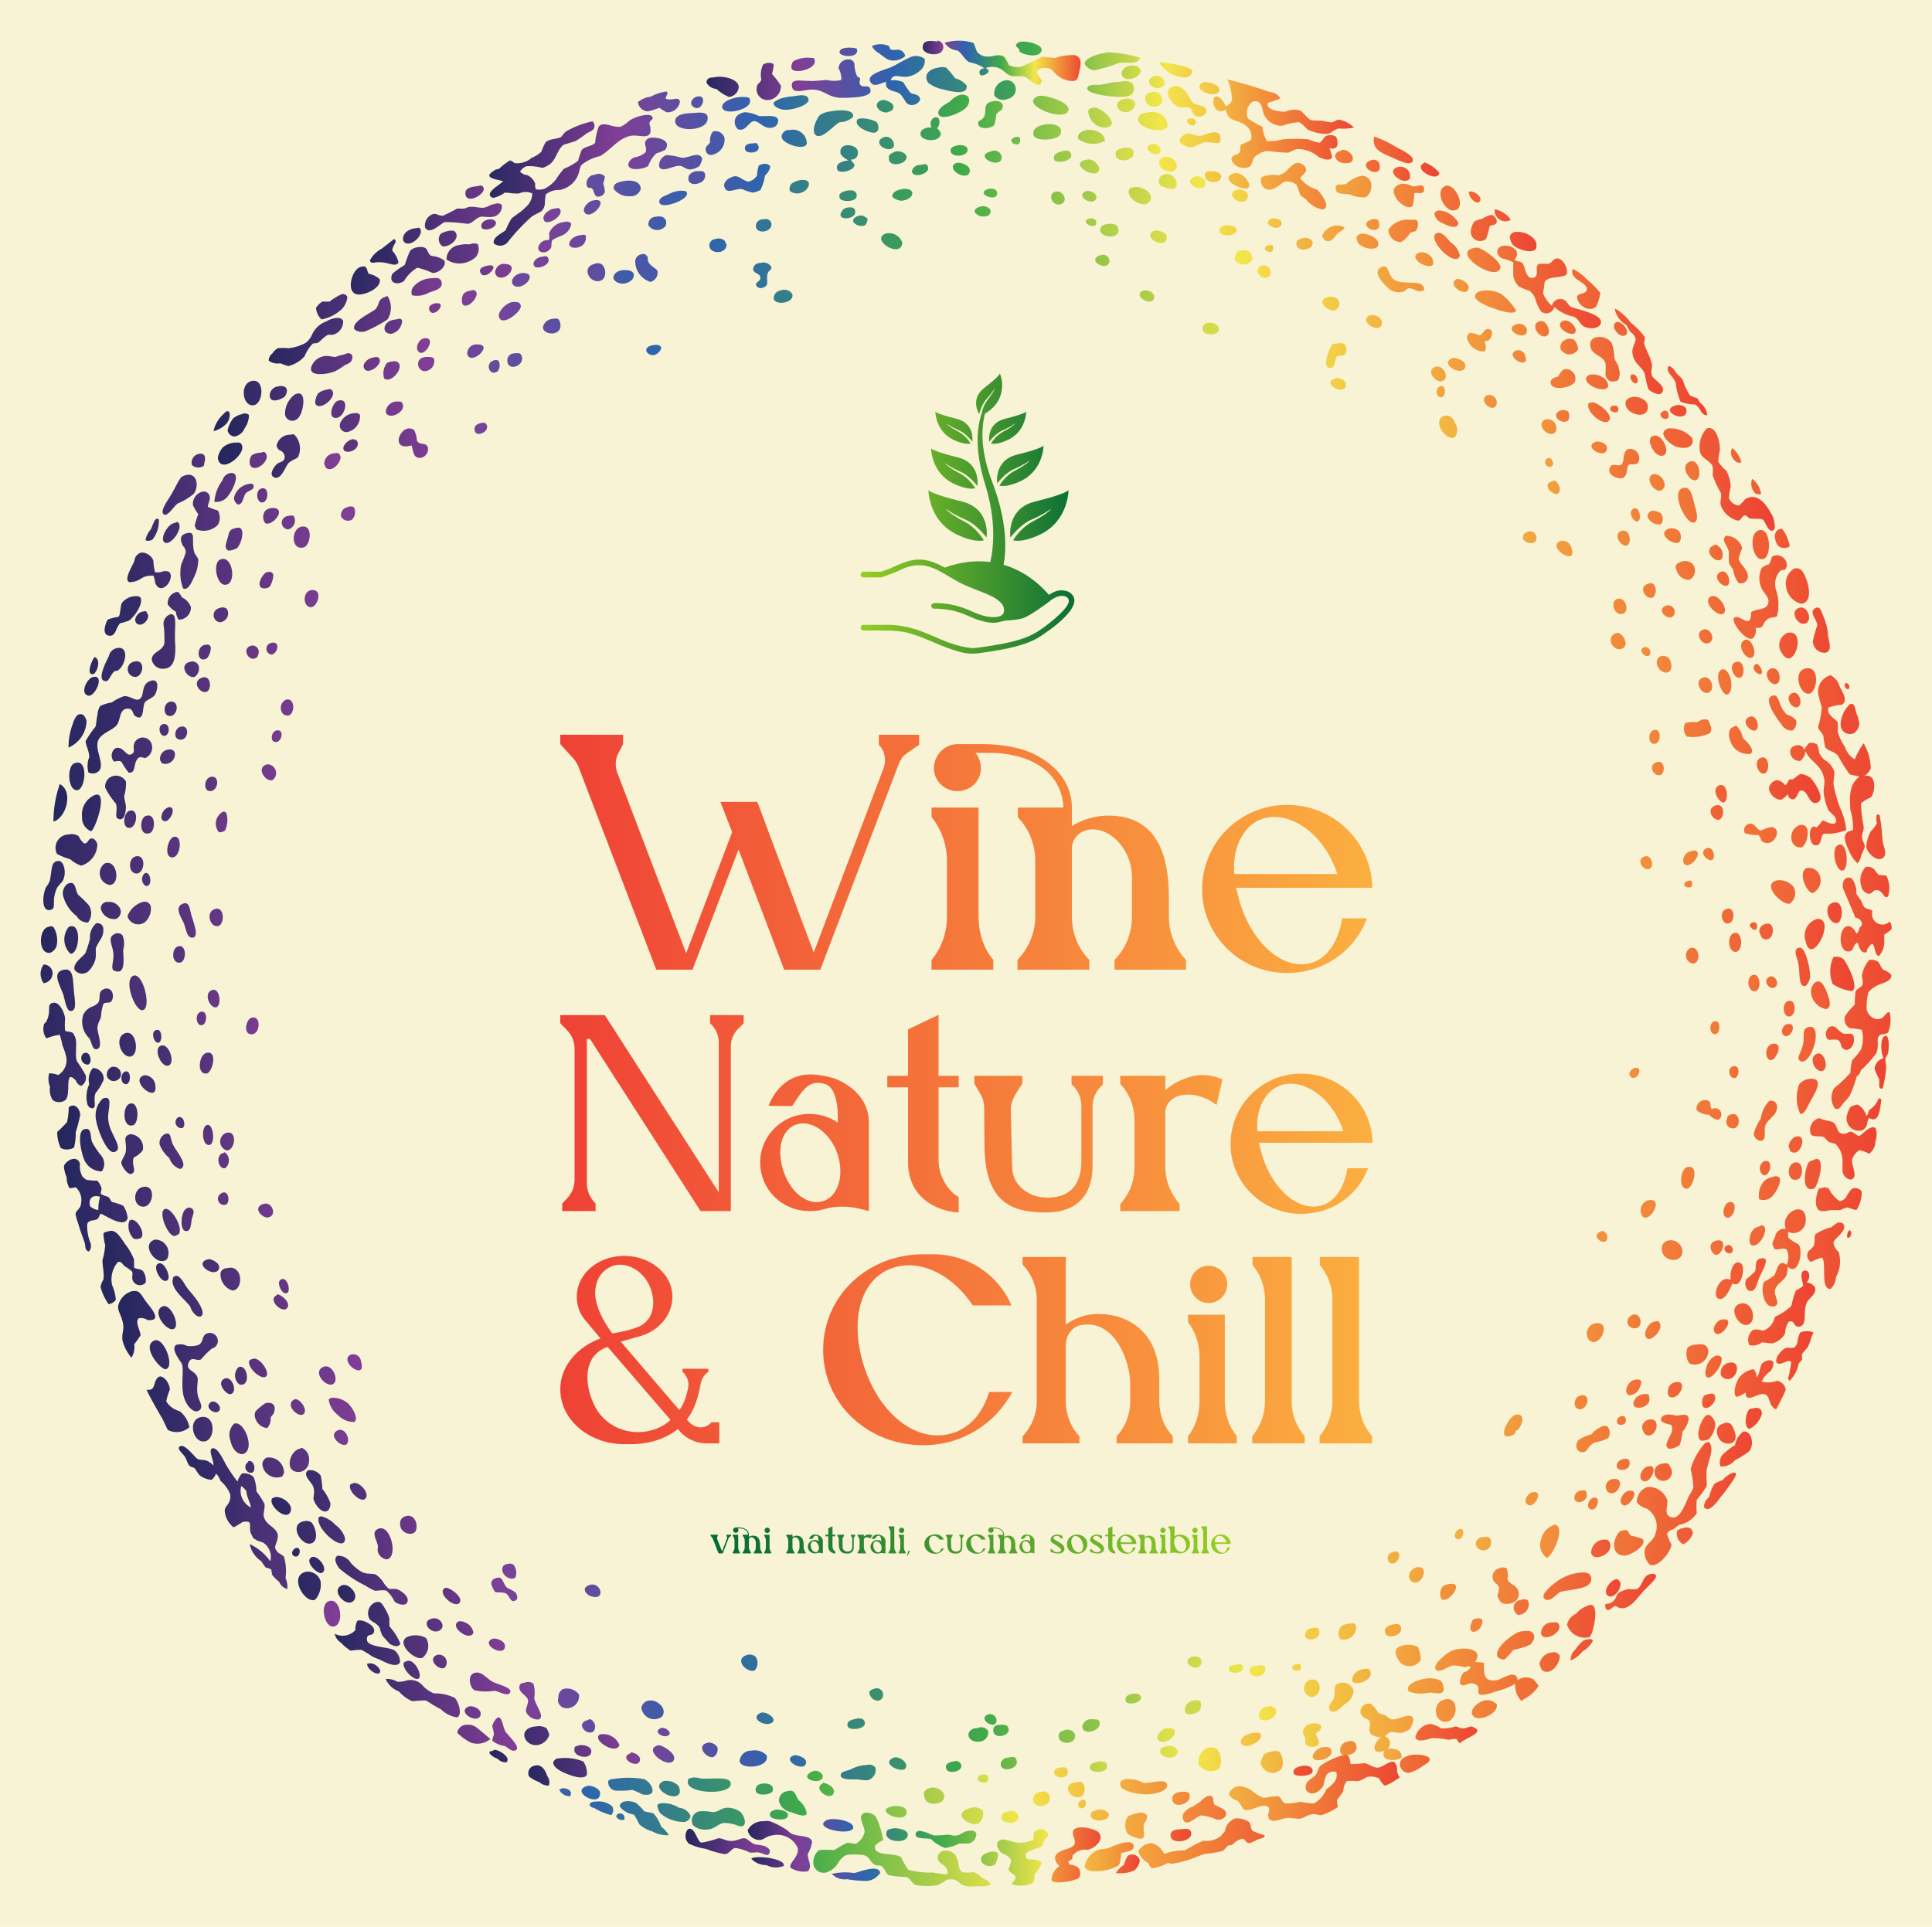 
        <svg xmlns="http://www.w3.org/2000/svg" xmlns:xlink="http://www.w3.org/1999/xlink" version="1.1" width="3131.616" 
        height="3123.82" viewBox="0 0 3131.616 3123.82">
			<rect fill="#f8f3d4" width="3131.616" height="3123.82"/>
			<g transform="scale(6.581) translate(10, 10)">
				<defs id="SvgjsDefs7254"><linearGradient id="SvgjsLinearGradient7267"><stop id="SvgjsStop7268" stop-color="#26275f" offset="0"></stop><stop id="SvgjsStop7269" stop-color="#813e96" offset="0.14"></stop><stop id="SvgjsStop7270" stop-color="#2e64af" offset="0.29"></stop><stop id="SvgjsStop7271" stop-color="#3faa49" offset="0.5"></stop><stop id="SvgjsStop7272" stop-color="#f2e64a" offset="0.71"></stop><stop id="SvgjsStop7273" stop-color="#f2903b" offset="0.86"></stop><stop id="SvgjsStop7274" stop-color="#ed4533" offset="1"></stop></linearGradient><linearGradient id="SvgjsLinearGradient7275"><stop id="SvgjsStop7276" stop-color="#006838" offset="0"></stop><stop id="SvgjsStop7277" stop-color="#96cf24" offset="1"></stop></linearGradient><linearGradient id="SvgjsLinearGradient7278"><stop id="SvgjsStop7279" stop-color="#ef4136" offset="0"></stop><stop id="SvgjsStop7280" stop-color="#fbb040" offset="1"></stop></linearGradient><linearGradient id="SvgjsLinearGradient7281"><stop id="SvgjsStop7282" stop-color="#ef4136" offset="0"></stop><stop id="SvgjsStop7283" stop-color="#fbb040" offset="1"></stop></linearGradient><linearGradient id="SvgjsLinearGradient7284"><stop id="SvgjsStop7285" stop-color="#ef4136" offset="0"></stop><stop id="SvgjsStop7286" stop-color="#fbb040" offset="1"></stop></linearGradient><linearGradient id="SvgjsLinearGradient7287"><stop id="SvgjsStop7288" stop-color="#006838" offset="0"></stop><stop id="SvgjsStop7289" stop-color="#96cf24" offset="1"></stop></linearGradient></defs><g id="SvgjsG7255" featureKey="rootContainer" transform="matrix(4.222,0,0,4.222,-0.005,-0.042)" fill="url(#SvgjsLinearGradient7267)"><g xmlns="http://www.w3.org/2000/svg" fill-rule="evenodd"><path d="M52.57.64a.38.38 0 0 0-.26-.63v.06c-.57-.1-.78 0-.83.21-.18.53.85.68 1.09.36zM53.5.59c.26.18.4.53.68.68a2.36 2.36 0 0 1 .89.36c-.3 0-.34.23-.26.37s.62-.09.47-.31c0 0-.13 0-.1-.1.86-.2 1 .32 1.41.47.21.07.51 0 .78.05s.81.77 1 .36c.14-.25-.37-.47-.21-.73a.78.78 0 0 1 .68-.1c.15 0 .34.33.57.47a1.46 1.46 0 0 0 .78.26c.35 0 .33-.25.42-.62s.14-.76-.26-.89a3.21 3.21 0 0 0-1.15.16c-.3 0-.62-.09-.83-.05a8.09 8.09 0 0 1-1.2.57 1.08 1.08 0 0 1-.68-.1 2.76 2.76 0 0 0-.26-.47c-.39-.26-.7.06-1.2-.05a.92.92 0 0 1-.36-.21c-.1-.09-.17-.5-.26-.57a2.87 2.87 0 0 0-1.67 0 1 1 0 0 0 .76.45z"></path><path d="M57.1.64c.25.23 1.28.42 1.3-.1 0-.35-1.09-.58-1.35-.42s-.13.22 0 .36.02.14.05.16zM48.92.75a4.15 4.15 0 0 0 .52.37 1 1 0 0 0 1-.21.45.45 0 0 0-.42-.37 1.61 1.61 0 0 1-.42 0 .54.54 0 0 1-.1-.21 1.2 1.2 0 0 0-1 0 .92.92 0 0 0 .42.42zM47.61.47c-.31-.08-1-.09-1 .21s1.22.38 1-.21zM61.48 1.74a7.86 7.86 0 0 0 1.41-.42c.53-.08 1.11.13 1.25-.31A7.58 7.58 0 0 0 62.37.7c-.39 0-1.5.28-1.46.68a.72.72 0 0 0 .57.36zM49.33 2.42c-.11.56.55.5.78.68s.34.56.52.63a.53.53 0 0 0 .68-.26c0-.36-.43-.31-.57-.42a7.16 7.16 0 0 1-.42-.62 1.47 1.47 0 0 0-.73-.1c.15-.43.51-.17.94-.21a1.42 1.42 0 0 0 .89-.47.76.76 0 0 0 .16-.57.83.83 0 0 0-.94-.05c-.41.18-.65.36-1 .52s-1.44.4-1.25.83.63.09.94.04zM45.16 1.17c0-.19-.13-.13-.31-.16a1.7 1.7 0 0 0-.94.21.54.54 0 0 0-.1.42c.17.36 1.47.01 1.35-.47zM44.77 2.36c-.46 0-1-.14-.94.31s.57.25 1 .21c.87-.08 1 .42 1.82.47.47 0 1.81 0 1.77-.42s-.41-.14-.57-.31 0-.32-.05-.42a1.28 1.28 0 0 0-.16-.1 1.79 1.79 0 0 1-.16-.68.32.32 0 0 0-.36-.31.55.55 0 0 0-.57.52 1.18 1.18 0 0 1 .16.68 1.79 1.79 0 0 1-.83 0c-.22 0-.7.08-1.11.05zM42.51 3.47a.81.81 0 0 0 .68-.83 4.8 4.8 0 0 0-.52-.68 3.9 3.9 0 0 0 .1-.49c0-.12-.09-.15-.26-.16a.62.62 0 0 0-.36.1 1.38 1.38 0 0 0-.1.89.82.82 0 0 1-.21.26.63.63 0 0 0 .67.91zM66.77 2.16a.42.42 0 0 0 .42-.36c0-.3-1.76-.55-1.93-.52a1.78 1.78 0 0 0 1.51.88zM63.67 1.47c-.57 0-.86.6-.31.78a.92.92 0 0 0 .52-.1c.59-.34.16-.74-.21-.68zM53.35 2.21a4.38 4.38 0 0 0-.52-.62.83.83 0 0 0-.47 0c-.45.06-.91.38-.57.89a2 2 0 0 0 .83.37c.55.15 1.47.36 1.41-.21a1.24 1.24 0 0 0-.68-.43zM65.23 2.78c.67-.09.23-.9-.31-.68s-.1.74.31.68zM39.43 2.83a2.45 2.45 0 0 0 .73.47.64.64 0 0 0 .57-.57c0-.51-1-.7-1.46-.57-.14 0-.42 0-.42.31a.72.72 0 0 0 .58.36zM56.42 3.41a.57.57 0 0 0 .47-.52.53.53 0 0 0-.52-.57.78.78 0 0 0-.73.89.64.64 0 0 0 .78.2zM69.14 4.03a1 1 0 0 0 .21.47c.17.17.61.21.89.42a.8.8 0 0 1 .37.89 3.24 3.24 0 0 1-.57.26c-.1.11 0 .3-.1.47s-.46.1-.47.42a.74.74 0 0 0 .78.47c.49 0 .36-.35.57-.62a1.39 1.39 0 0 1 .73-.36 11.91 11.91 0 0 0 1.25.1 4.86 4.86 0 0 1 .47-.21 1.85 1.85 0 0 1 1.3.47c.14.06.66.29.78 0a3.86 3.86 0 0 0-.16-.52c.67.17.46-.59.37-.68a.6.6 0 0 0-.63 0 3 3 0 0 1-.31.37 5.28 5.28 0 0 1-.68-.21 9.34 9.34 0 0 0-1.46 0 2.83 2.83 0 0 1-.94.1 2 2 0 0 1-.26-.83 6.64 6.64 0 0 1-.83-.47.79.79 0 0 1 .26-1c.54-.13.54.4.63.68a1.12 1.12 0 0 0 1.09.73 3.27 3.27 0 0 1 1-.21 2.45 2.45 0 0 1 .47.42 2.46 2.46 0 0 0 1.15.26c.24 0 .39-.26.68-.31a3.47 3.47 0 0 0 .89-.05 1.63 1.63 0 0 0-.89-.47c-.09 0-.27.14-.42.16a3.66 3.66 0 0 1-.57-.1c-.22 0-.56 0-.68-.05a4.58 4.58 0 0 1-.52-.52 1.33 1.33 0 0 0-.94.05c-.46 0-1.16-.15-1-.52a5.81 5.81 0 0 0 .73-.26.79.79 0 0 0-.63-.37 24.16 24.16 0 0 0-2.45-.73 3.66 3.66 0 0 1 .26 1.2.63.63 0 0 1-.37.36 1.76 1.76 0 0 0-.21-.36c-.77-.84-.67 1.11.21.55zM62.89 2.42c-.39 0-.72.12-1 .16s-.79-.06-.83.21.91.43 1.36.47c.65.06 1.41.12 1.36-.47s-.69-.38-.89-.37z"></path><path d="M68.77 2.89c0-.35-.8-.54-1-.42-.68.44.94 1 1 .42zM66.59 2.78a.71.71 0 0 0-.52-.1c-.69.24-.05 1.07.31 1.2.2.07.45 0 .63.05s.14.32.31.42a.44.44 0 0 0 .68-.16c.07-.42-.53-.38-.73-.52s-.37-.67-.68-.89zM35.42 4.14a4.28 4.28 0 0 0 .68-.21 2.78 2.78 0 0 0 .42.26.72.72 0 0 0 .78-.63c-.11-.34-.46 0-.83-.16 0-.2.19-.27.05-.42a2.62 2.62 0 0 0-.94.31 1.34 1.34 0 0 0-.73.31.61.61 0 0 0 .57.54zM65.44 3.41a.5.5 0 0 0-.68-.37.33.33 0 0 0-.31.31c-.06.65 1.04.7.99.06zM53.56 3.2a1.5 1.5 0 0 0-.52.37c-.15.1-.84.43-.63.78s1.42-.18 1.62-.47c.3-.41.12-.84-.47-.68zM42.77 3.62c-.06.23.32.39.57.42.51.06 1.55-.28 1.46-.62s-.65-.19-.89-.16a3.75 3.75 0 0 0-.63.1 1.44 1.44 0 0 0-.51.26zM59.97 4.03c.05-.45-1.47-.9-1.77-.78-1.22.47 1.67 1.62 1.77.78zM38.23 3.3c-.18.06-.39.34-.21.52.55.54.98-.79.21-.52zM39.77 3.93c.15.48 1.71.09 1.62-.42 0-.24-.24-.2-.47-.21-.39-.01-1.24.24-1.15.63zM63.25 3.41c-.72.11-.47.78.05.78.37 0 .72-.4.47-.68a.6.6 0 0 0-.52-.1zM49.13 3.47c-.67.17-.25.78.26.73l.26-.1c.36-.4-.32-.63-.52-.63zM55.12 3.98a2 2 0 0 1-.05.42c-.14.33-.45.22-.36.52s.77.22.94 0a5.34 5.34 0 0 0 .11-.62.86.86 0 0 1 .26-.21c.33-.39-.09-.65-.52-.52a.4.4 0 0 0-.38.41zM61.38 3.93a.32.32 0 0 0-.26.16 1 1 0 0 0 1 1c1.03-.13-.35-1.32-.74-1.16zM46.1 4.14a1.38 1.38 0 0 0-.63.21c-.17.15-.58 1-.21 1.2s1-.59 1.36-.78a1.15 1.15 0 0 0 .78-.31c.09-.51-1-.38-1.3-.32zM41.88 4.4a2.05 2.05 0 0 0-.78-.21.81.81 0 0 0-.47.21.56.56 0 0 0 .05.78c.46.17.63-.45.94-.47s.58.51 1.09.37a.4.4 0 0 0 .31-.47c-.09-.32-.87-.14-1.14-.21zM64.66 4.19c-.4.05-.62.13-.63.42 0 .54 1.57.9 1.72.37a.91.91 0 0 0-.16-.47 1 1 0 0 0-.93-.32zM38.02 4.24c-.42 0-1 .09-1 .47 0 .65 1.74.6 1.88-.05.11-.48-.31-.48-.88-.42zM26.4 9.19a1.73 1.73 0 0 0 .68-.31c.22 0 .48.07.83.05a.93.93 0 0 1 .78 0 1.12 1.12 0 0 1-.42.83c-.28.29-.7.51-.83.68a6.86 6.86 0 0 0-.31.63c-.11.13-.82.42-.68.78a.58.58 0 0 0 .78-.05 11.69 11.69 0 0 1 1.41-1.51c.45-.31.67-.21.78-.73a3.33 3.33 0 0 1 .05-.57 1.14 1.14 0 0 1 .78-.26 1.44 1.44 0 0 0 1.09-.84c.09-.19.11-.47.21-.62a2.65 2.65 0 0 1 1.09-.52c.66-.37 1.12-1.14 1.93-1.2.49 0 .86.16 1-.16a1.06 1.06 0 0 0-.05-.52c0-.27.27-.2.16-.42s-.86-.06-1.3.21a2.53 2.53 0 0 1-.52.37c-.51.09-1-.35-1.3 0a4 4 0 0 0-.21.94c-.13.2-.59.2-.78.42a4.47 4.47 0 0 0-.21.63 3.42 3.42 0 0 1-.83.47 4.5 4.5 0 0 0-.47.63 2.06 2.06 0 0 1-.63.52.94.94 0 0 1-.52.05.41.41 0 0 1-.05-.31.85.85 0 0 0-.47-.52.64.64 0 0 1-.42-.21.85.85 0 0 1 .37-.31 3 3 0 0 1 .94.1 1.51 1.51 0 0 0 .42-.21c.41-.3.43-.88.83-1.15 0 0 .59-.17.68-.21a7 7 0 0 0 .68-.47 1.08 1.08 0 0 0 .36-.21.36.36 0 0 0-.05-.47 5.31 5.31 0 0 0-1.51.57c-.2.13-.24.3-.37.37a3.72 3.72 0 0 1-.42.1 1.14 1.14 0 0 0-.42.16 2.71 2.71 0 0 0-.26.57 1.72 1.72 0 0 1-.57.36 1.31 1.31 0 0 1-1 .31.86.86 0 0 0-.26-.16 3.24 3.24 0 0 0-.62.47c-.16.09-.17 0-.36.16-.61.38.13.47.57.58-.13.2-1.21.73-.58.98zM47.88 4.55a.42.42 0 0 0-.21.05c-.31.4.71.84 1 .78s.23-.47.1-.62a1.81 1.81 0 0 0-.89-.21zM52.51 5.39a.74.74 0 0 0-.21-.26.56.56 0 0 0 .1-.57c-.23-.24-.63.13-.42.52a.81.81 0 0 0-.57.16c-.45.65 1.18.82 1.1.15zM67.37 4.87c.12-.3-.24-.37-.36-.31-.4.16.24.6.36.31zM59.5 5.47c.19-.56-.54-.63-.89-.57s-.79.24-.68.63 1.45.3 1.57-.06zM44.7 6.01a.81.81 0 0 0-1-.78.42.42 0 0 0-.47.37c-.01.45 1.4.87 1.47.41zM60.54 5.75a1.43 1.43 0 0 0 1.56.1.64.64 0 0 0-.31-.47 1.23 1.23 0 0 0-.73-.16c-.35.07-.62.25-.52.53zM38.86 6.17a.33.33 0 0 0 .21.52.91.91 0 0 0 .83-1 .54.54 0 0 0-.68-.37.85.85 0 0 0-.16.63 2.54 2.54 0 0 1-.2.22zM66.48 5.96a.89.89 0 0 0 .78.26 4.78 4.78 0 0 1 .57-.26c.5-.08.92.17 1-.1a.72.72 0 0 0-.06-.39c-.29-.3-.93.11-1.15.1a.81.81 0 0 1-.31-.05l-.31-.1h-.05c-.09.05-.59.14-.47.54zM49.18 5.65c-.61.26 0 .79.42.68s.07-.86-.42-.68zM57.15 5.81c0-.23-.2-.2-.31-.16-.62.22.33.72.31.16zM78.89 6.85c.25.11 1 .5 1.15.21s-.56-.63-.94-.83a6.67 6.67 0 0 0-1.3-.62c-.16.78.45.95 1.09 1.24zM34.77 6.8a.57.57 0 0 0-.47.36c-.12.53.93.35 1.15.16a1.92 1.92 0 0 1 .47-.73 2.69 2.69 0 0 0 .52-.21c.46-.67-.74-.77-.94-.68-.47.22-.06.55-.21.83a1.34 1.34 0 0 1-.52.27zM41.52 6.01c-.24 0-.49.09-.42.36s.91.24.78-.21c-.11-.22-.11-.17-.36-.15zM65.34 6.33a.44.44 0 0 0-.57-.26c-.69.3.63.94.57.26zM46.68 6.64a1 1 0 0 0 .47.36c-.46.05-.77.21-.68.52s1.11.07 1-.31a1.75 1.75 0 0 1-.21-.26.37.37 0 0 0 .42-.37c.09-.55-1.2-.71-1 .06zM54.08 6.38c0-.28-.43-.29-.57-.26s-.43.09-.42.31c.02.45 1.01.35.99-.05zM63.77 6.59c0-.31-.31-.39-.63-.31s-.45.14-.42.42c.05.46 1.05.35 1.05-.11zM76.02 7.16c.92.09.5-.76-.05-.78a.18.18 0 0 0-.1.05c-.63.17-.3.69.15.73zM56.06 6.74a.44.44 0 0 0-.63-.26c-1.1.29.75 1.15.63.26zM60.12 6.64c-.08-.27-.29-.23-.57-.16s-.5.21-.42.47 1.12.12.99-.31zM49.49 6.9c0 .58 1.22.3 1-.21a.61.61 0 0 0-.73-.16c-.29.13-.28.22-.27.37zM38.44 7.32a1.19 1.19 0 0 0 .16-.42.31.31 0 0 0-.37-.21c-.22 0-.49.16-.83.16a3.76 3.76 0 0 0-.89-.16.63.63 0 0 0-.42.68c.18.38.8-.08 1.2-.05.18 0 .35.2.57.21a1 1 0 0 0 .58-.21zM65.6 6.8a.42.42 0 0 0-.31.16c-.25.61.9 1 1 .37a.61.61 0 0 0-.69-.53zM61.58 7.16a.58.58 0 0 0-.52-.21c-1.12.2.29 1.07.63.73.17-.21.02-.36-.11-.52zM78.11 7.52a.58.58 0 0 0-.05-.42.39.39 0 0 0-.47-.1c-.77.29.3.99.52.52zM54.18 7.73c.2-.45-.6-.66-.78-.57-.63.31.56 1.06.78.57zM81.6 7.73a1.9 1.9 0 0 0-.89-.62v.05c-.72.31.79 1.18.89.57zM39.9 8.57c.14.42.61.07 1 .1a4.47 4.47 0 0 0 .63.21 1.16 1.16 0 0 0 .47-.16 2.72 2.72 0 0 0 .26-.84.89.89 0 0 0 .31-.52.33.33 0 0 0-.31-.16.75.75 0 0 0-.36.1 1.93 1.93 0 0 0-.1.57.76.76 0 0 1-.52.37 1.22 1.22 0 0 1-.36-.16.92.92 0 0 0-.37-.16c-.3.02-.78.3-.65.65zM73.26 8.41a3.88 3.88 0 0 1 .21.57c0 .07.24.2.37.31a1.5 1.5 0 0 0 .94.57c.6-.1-.2-1.08-.31-1.15a2 2 0 0 1-1-.68 3.06 3.06 0 0 0 .37-.42.49.49 0 0 0-.68-.42 2.79 2.79 0 0 0-.52.47 1.41 1.41 0 0 1-.42.21 1.8 1.8 0 0 0-1 .11.61.61 0 0 0 .16.63c.47.34 1-.32 1.2-.37a.91.91 0 0 1 .68.17zM51.77 7.37c-.08-.23-.22-.14-.47-.1a.46.46 0 0 0-.47.37c.05.45 1.1.13.94-.27zM79.88 8.05a.57.57 0 0 0-.1-.47.62.62 0 0 0-.52-.21c-.97.2.31 1.19.62.68zM38.34 7.63a.6.6 0 0 0-.52.26c-.15.5.32.57.63.42a.44.44 0 0 0 .31-.52c-.06-.16-.14-.18-.42-.16zM68.88 7.94c0-.28-.55-.32-.57-.31-.22 0-.46 0-.36.36s.9.39.93-.05zM69.51 7.79c-.49.25 0 .61.31.73 1.37.58.39-1.1-.31-.73z"></path><path d="M32.34 7.84a.49.49 0 0 0-.47.63c.06.25.2 0 .37.26a1.06 1.06 0 0 0 .16.36.4.4 0 0 0 .52-.26 1.72 1.72 0 0 0-.1-.47 2.16 2.16 0 0 0 .1-.42.48.48 0 0 0-.58-.1zM65.49 7.84a.4.4 0 0 0-.16.63 2.59 2.59 0 0 0 .73.21c.53-.21.02-1.1-.57-.84zM75.55 8.62c0 .41.46.3.83.37a1.89 1.89 0 0 0 .94.16.8.8 0 0 0 .31-.68.54.54 0 0 0-.57-.57 1.83 1.83 0 0 0-.89.47c-.33.1-.58-.08-.62.25zM67.94 8.25a.47.47 0 0 0-.68-.26c-.74.38.8 1.07.68.26zM44.33 8.15a1.27 1.27 0 0 0-.52.21.46.46 0 0 0-.1.42.68.68 0 0 0 .68.1c.47-.16.7-.83-.06-.73zM33.44 8.67a1.1 1.1 0 0 0 .94.42.59.59 0 0 0 .63-.42c0-.51-.64-.52-.94-.47-.47.08-.68.18-.63.47zM79.41 8.36c-1.18.26.2 1.71.63 1.3a3.08 3.08 0 0 0 .1-.73c.09-.11.59.14.57-.26s-.42-.1-.68-.16a1.22 1.22 0 0 0-.62-.15zM25.83 8.57c-.1-.16-.16-.09-.47-.05s-.63.13-.57.47c.09.61 1.25-.06 1.04-.42zM82.43 9.92c.85-.06.06-1.71-.52-1.41s-.02 1.45.52 1.41zM63.77 8.57a.69.69 0 0 0-.21.05c-.33.41.41 1 .89.94a.53.53 0 0 0 .31-.26c.16-.52-.69-.83-.99-.73zM55.28 8.67c-.78.25.42.76.52.31.06-.3-.3-.38-.52-.31zM50.85 8.88c-.08-.29-.56-.23-.78-.16s-.43.22-.37.42a.93.93 0 0 0 .47.21c.35.02.74-.24.68-.47zM70.39 9.24c.23-.49-.49-.58-.62-.52-.78.32.4 1.02.62.52zM37.71 8.93c0-.18-.23-.15-.36-.16a1.72 1.72 0 0 0-.73.21c-.2.09-.58.2-.52.47.09.45 1.67-.14 1.61-.52zM47.61 9.04c0-.37-.49-.3-.63-.26-.32.09-.43.19-.36.42s1.01.27.99-.16zM59.5 9.56c.5-.14.16-.87-.31-.73s-.17.87.31.73zM60.91 8.83c-.53.31.56.89.68.36.06-.3-.46-.5-.68-.36zM83.95 9.4c.22-.22-.32-.68-.63-.57-.01.36.45.78.63.57zM31.77 10.08c.42.42 1.53-1 .42-.73-.26.06-.66.49-.42.73zM23.58 10.6a9.29 9.29 0 0 1 1.3.1c.33 0 .45-.33.83-.42.19 0 .49.06.73 0a.62.62 0 0 0 .47-.68.37.37 0 0 0-.42-.05c-.21 0-.41.18-.63.21s-.52-.07-.78-.05-.24.09-.36.1-.3 0-.42 0a8.85 8.85 0 0 1-.83.42c-.28 0-.37-.15-.57-.1a.7.7 0 0 0-.47.78c.25.5.95-.26 1.15-.31zM54.5 10.03a.65.65 0 0 0 .83.16c.31-.39-.23-.53-.36-.52s-.52.09-.47.36zM47.51 9.92c0-.14-.19-.22-.47-.16a.39.39 0 0 0-.26.16c-.52.67.92.55.73 0zM30.31 9.87c-.1-.16-.18-.06-.37-.05s-.74.33-.57.68 1.15-.26.94-.63zM85.77 10.47a1.46 1.46 0 0 0-.94-.62.63.63 0 0 0 .94.62zM81.77 10.65c.29.16.89.43.94 0a1.42 1.42 0 0 0-1.09-.73.34.34 0 0 0-.31.16.67.67 0 0 0 .46.57zM83.43 11.17a.55.55 0 0 0 .89.42 4.2 4.2 0 0 0 .21-.73c.1-.15.43 0 .42-.36a.52.52 0 0 0-.26-.31.51.51 0 0 0-.26.05 1.12 1.12 0 0 0-.31.16 2.24 2.24 0 0 0-.47.16 1.16 1.16 0 0 0-.22.61zM35.89 10.29a.43.43 0 0 0-.42.52.62.62 0 0 0 1 0c.13-.42-.2-.61-.58-.52zM48.24 10.39a2.51 2.51 0 0 0-.26-.16.55.55 0 0 0-.37.05c-.6.3.26.72.52.47a.59.59 0 0 0 .11-.36zM61.17 10.39c-.62.21.46.75.42.21-.03-.26-.37-.22-.42-.21zM72.38 10.76c.13-.35-.46-.42-.57-.36-.65.28.4.81.57.36zM26.56 10.6a.32.32 0 0 0-.31-.16c-.31 0-.62.21-.52.47s.91.06.83-.31zM42.61 10.6a.35.35 0 0 0-.42-.16.44.44 0 0 0-.42.21c-.28.74 1.07.6.84-.05zM79.93 10.47a1.34 1.34 0 0 0-1.3.57.73.73 0 0 0 .73.73 1.47 1.47 0 0 0 .52-.52c.15-.11.31-.07.37-.16a.79.79 0 0 0 .1-.47c-.08-.23-.22-.15-.42-.15zM77.59 10.47c-.7.26.2.84.47.47a.53.53 0 0 0-.05-.47.45.45 0 0 0-.42 0zM29.77 12.11c.06-.09 0-.38.1-.47a2.83 2.83 0 0 1 .31-.16 3.48 3.48 0 0 0 .36-.16.89.89 0 0 0 .42-.63.34.34 0 0 0-.36-.1 1.05 1.05 0 0 0-.94.68.8.8 0 0 1 0 .37 1.27 1.27 0 0 0-.31.05.81.81 0 0 0-.21.16c-.37.52.34.72.63.26zM62.89 11.12c0-.31-.2-.44-.52-.42a.89.89 0 0 0-.42.1c-.57.56.82.94.94.32zM69.77 11.07c0-.29-.6-.31-.73-.26s-.31.12-.26.37.99.29.99-.11zM74.77 11.38a.47.47 0 0 0 .21.31c.37.13.54-.31.78-.52a.46.46 0 0 0 .31-.26.94.94 0 0 0-1.3.47zM21.39 11.85c.39.06 1-.58.73-.89-.07-.07-.12 0-.26 0a1 1 0 0 0-.52.21c-.26.24-.28.63.05.68zM23.77 11.12a1.32 1.32 0 0 0-.42.16.49.49 0 0 0 .1.73c.29.09 1-.36.78-.78-.1-.17-.25-.14-.46-.11zM65.7 11.47c0-.33-.64-.4-.73-.37-.81.37.72 1.18.73.37zM85.87 11.9c.21.27 1.14.59 1.36.26a.54.54 0 0 0-.1-.57 1.31 1.31 0 0 0-1-.42.4.4 0 0 0-.42.26 1 1 0 0 0 .16.47zM50.27 11.8a.81.81 0 0 0-1-.52c-.86.38.95 1.48 1 .52zM77.07 11.28a.35.35 0 0 0-.3.19.72.72 0 0 0 .1.36c.24.31 1 .46 1.15.16.16-.52-.79-.76-.95-.71zM82.28 11.8c-.2-.2-.57-.76-.89-.52-.47.36 1.11 2 1.41 1.3a1.17 1.17 0 0 0-.52-.78zM31.4 11.38a.88.88 0 0 0-.42.21c-.49.57.45.67.73.26a.62.62 0 0 0 .1-.42c-.04-.15-.18-.08-.41-.05zM73.63 11.54c-.26.07-.36.13-.37.31 0 .57 1.06.4.94-.11a.5.5 0 0 0-.57-.2zM39.38 11.59a.37.37 0 0 0-.36.42c.06.48 1 .46 1-.1a.93.93 0 0 1-.1-.21.51.51 0 0 0-.54-.11zM19.88 12.95c.4 0 .86.3 1 0a1.5 1.5 0 0 0-.36-.68c0-.34.36-.53.1-.68l-.73.57a1.61 1.61 0 0 0-.68.68c.08.25.27.06.67.11zM25.04 11.9a2.13 2.13 0 0 0-.68.05.84.84 0 0 0-.68.83 1.32 1.32 0 0 0 1 .21 1.44 1.44 0 0 0 .73-.37.77.77 0 0 0 .1-.73.57.57 0 0 0-.47.01zM71.91 12.11c0-.21-.15-.19-.26-.16-.64.19.28.69.26.16z"></path><path d="M87.13 13.83c-.49.2-.52-.67-.68-.83s-.3-.05-.47-.21c.65-.72-.94-1.16-1-.47a.45.45 0 0 0 .37.42 2.76 2.76 0 0 1 .57.21 8.11 8.11 0 0 0 0 .83 1.15 1.15 0 0 0 .31.57 3.61 3.61 0 0 0 .63.26 1.41 1.41 0 0 1 .31.37 2.6 2.6 0 0 0 .36.83.48.48 0 0 0 .78-.26 2.29 2.29 0 0 0 1.15.57c.28.16.37.47.57.57.38.19 1 .12 1-.26s-.9-.62-1.25-.73a4.2 4.2 0 0 1-.52-.16 2.53 2.53 0 0 1-.26-.31.49.49 0 0 0-.83.26 2 2 0 0 1-.52-.73s.1-.67.1-.68c.25-.38 1.15-.17 1.3-.47a1 1 0 0 0-.31-.78c-.41-.31-.51.13-.78.21a4.46 4.46 0 0 0-.57 0c-.25.22.06.66-.26.79zM22.44 12.11a.57.57 0 0 0-.36-.05.79.79 0 0 0-.52.21 6.24 6.24 0 0 0-.31.83 4.75 4.75 0 0 0-.73.52c-.24.56.31.68.68.42a2.2 2.2 0 0 1 .78-.78 4.65 4.65 0 0 1 .89.31c.39 0 .84-.42.68-.73a1.35 1.35 0 0 0-.73-.26c-.25-.11-.21-.37-.38-.47zM85.15 13.31c.14-.37-.92-1.09-1.25-1.2a.39.39 0 0 0-.26 0c-1.4.25 1.21 1.99 1.51 1.2zM70.03 12.27a.61.61 0 0 0-.21.05.86.86 0 0 0-.16.47.61.61 0 0 0 1 .05.54.54 0 0 0-.1-.47.53.53 0 0 0-.53-.1zM81.24 13.05a.67.67 0 0 0-.11-.42.76.76 0 0 0-.68-.26c-.81.3.59 1.1.79.68zM35.57 14.09a.55.55 0 0 0 .42-.62c0-.13-.4-.29-.52-.52a.51.51 0 0 1-.05-.26.27.27 0 0 0-.37-.21.43.43 0 0 0-.36.42 1.27 1.27 0 0 0 .88 1.19zM61.84 12.53c-.93.27.49 1.07.52.31a.39.39 0 0 0-.52-.31zM29.21 12.63c-.16 0-.57.25-.42.52s1-.06.83-.42c-.07-.18-.12-.15-.41-.1zM41.57 13.31c0 .32.39.25.42.52s-.37.24-.21.52a.34.34 0 0 0 .42.05c.33-.14.11-.38.21-.78.06-.24.27-.2.21-.42a.53.53 0 0 0-.63-.21.39.39 0 0 0-.42.32zM27.13 13.05a.49.49 0 0 0-.57.31.32.32 0 0 0 .21.47c.52.12 1.11-.76.36-.78zM32.71 13.05a.47.47 0 0 0-.42 0c-.68.17-.35 1 .21 1s.54-.8.21-1zM25.67 13.57c.26.52 1.3-.63.37-.42-.17.04-.52.13-.37.42zM71.23 13.15c-.62.29.17 1 .47.57a.39.39 0 0 0-.47-.57zM18.48 14.82c.43.07 1.44-.39 1.3-.89a1.26 1.26 0 0 0-.63-.31.57.57 0 0 1-.1-.26c-.13-.24-.17-.17-.31-.16-.58.06-.97 1.52-.26 1.62zM78.16 13.26c-.48.3.24 1 .42 1.15a.87.87 0 0 0 1 .21.37.37 0 0 1 .31-.16 1.92 1.92 0 0 1 .42.16c.4.08.54-.12.26-.36s-1.22 0-1.62-.31-.28-1-.79-.69z"></path><path d="M90.2 14.56c-.06.27-.51.15-.57.42a.8.8 0 0 0 .89.68l.21-.1a2.4 2.4 0 0 0 .26-.83 4.87 4.87 0 0 0-.78-.78 2.74 2.74 0 0 0-.83-.62c-.22.66.92.77.82 1.23zM34.58 13.57a.46.46 0 0 0-.37-.16c-.57-.06-.85.25-.78.52a.63.63 0 0 0 .52.26c.31.01.77-.24.63-.62zM28.17 13.57a.77.77 0 0 0-.47.16c-.27.21-.27.56.05.63.54.11 1.22-.76.42-.79zM22.77 13.88a1.42 1.42 0 0 0-1 .47.51.51 0 0 0-.1.52 1.41 1.41 0 0 0 1-.16c.37-.13.78-.23.73-.57s-.35-.28-.63-.26zM82.59 13.94c-.54.31.46 1 .68.63s-.5-.74-.68-.63zM42.77 15.08c.11.4 1.19.25 1.09-.26a.52.52 0 0 0-.57-.26c-.37.06-.52.24-.52.52zM25.41 14.67c-.09-.15-.19-.1-.42-.05a.56.56 0 0 0-.31.16.68.68 0 0 0-.05.63c.3.29.96-.46.78-.74zM64.97 14.98c0-.32-.47-.46-.68-.37-.62.3.6 1.01.68.37zM85.25 14.82a1.77 1.77 0 0 0-1.36-.16c-.64.36.35.79.78.94s1.3.46 1.41.16a3.74 3.74 0 0 0-.83-.94zM16.39 16.28a2.37 2.37 0 0 0 1.2-.62 1.24 1.24 0 0 0 .31-.68.27.27 0 0 0-.36-.16 3.31 3.31 0 0 0-.68.42h-.42a1.18 1.18 0 0 0-.37.36 1 1 0 0 0 .32.68zM20.25 14.93a.19.19 0 0 0-.16.05.47.47 0 0 0-.37.37 1.55 1.55 0 0 1-.16.31c-.18.2-1.46.73-1.25 1.2a.71.71 0 0 0 .78.05 7.38 7.38 0 0 0 1.15-.63 1.28 1.28 0 0 0 .01-1.35zM75.71 15.14a.7.7 0 0 0-.63-.16c-.72.23 0 .8.36.78a.41.41 0 0 0 .27-.62zM28.01 15.47c-.05-.21-.21-.21-.42-.21-.41 0-1.08.67-.78 1s1.29-.5 1.2-.79zM23.06 15.34c-.19 0-.49.17-.37.42.26.5 1.08-.52.37-.42zM92.49 16.59c.1.12.16.3.26.42a.75.75 0 0 1 .31.42 1.14 1.14 0 0 1-.1.31 1.54 1.54 0 0 0-.1.36c0 .75.53.87.73 1.36a5.05 5.05 0 0 0 .21.89c.09.12.61.43.78.21.31-.39-.48-.75-.57-1s0-.41 0-.63a3.15 3.15 0 0 0-.21-.62 6.56 6.56 0 0 1-.26-.63 1.76 1.76 0 0 0 .05-.37 4.46 4.46 0 0 0-.82-.84 2.78 2.78 0 0 0-.94-.83 1.35 1.35 0 0 0 .66.95zM77.48 16.07c-.55.34.52 1 .73.57s-.44-.75-.73-.57zM13.99 18.84a3.75 3.75 0 0 0 .47.16 1.85 1.85 0 0 0 .94-.57 2.34 2.34 0 0 1 .47-.73c.07-.05.25 0 .37-.1s.36-.35.52-.42a1.55 1.55 0 0 1 .26 0 .79.79 0 0 0 .63-.83.35.35 0 0 0-.31-.16 1.41 1.41 0 0 0-.68.21 1.45 1.45 0 0 0-.83.78 1.21 1.21 0 0 1-.37.47 2.67 2.67 0 0 1-1 .31 2.91 2.91 0 0 0-.63 0 1 1 0 0 0-.31.31.5.5 0 0 0-.21.42.91.91 0 0 0 .68.15zM20.46 17.12a.81.81 0 0 0 .63-.78c-.1-.18-.22-.07-.42-.05-.68.05-.84.83-.21.83zM30.31 16.47c-.07-.27-.19-.27-.52-.21a.59.59 0 0 0-.31.16c-.71.72 1.06 1.05.83.05zM87.77 17.27c.47-.1.11-1-.31-.89-.61.2-.04.97.31.89zM88.77 16.39c-.49.31.49.92.73.68s-.34-.91-.73-.68zM68.26 16.47c-.39 0-.48.18-.47.37 0 .4.84.39.94.1s-.3-.47-.47-.47z"></path><path d="M92.49 17.17c.25-.25-.33-.87-.57-.73-.43.24.27 1.03.57.73zM86.71 16.86a.47.47 0 0 0-.57-.31c-.99.28.63 1.15.57.31zM83.37 17.06a.54.54 0 0 0-.16.26 1 1 0 0 0 1 .83c.19-.11.07-.34.05-.62.36.1.5-.54.36-.63-.37-.24-.46.28-.68.31a2 2 0 0 0-.57-.15zM90.77 17.32a.41.41 0 0 0-.37.42c0 .63.73.6.89 1.09a3.44 3.44 0 0 1 0 .63.55.55 0 0 0 .26.42.67.67 0 0 0 .47-.05.82.82 0 0 0 .05-.68c0-.22-.22-.43-.26-.62a2.7 2.7 0 0 0-.16-.89.89.89 0 0 0-.88-.32zM22.12 18.21c.34.19 1-.92.26-.83-.32.04-.61.64-.26.83zM88.95 17.47a.45.45 0 0 0-.26.57.59.59 0 0 0 1 0 .9.9 0 0 0-.22-.57.53.53 0 0 0-.52 0zM75.61 17.69a.45.45 0 0 0-.26.05 2.23 2.23 0 0 0-.26.57c-.12.38-.16.7.05.78.4.16.35-.5.47-.63s.56.07.57-.42-.47-.37-.57-.35zM24.89 18.31c.22.71 1.61-.6.57-.57a.53.53 0 0 0-.57.57zM35.68 17.79c-.75.17-.11.82.31.47s.16-.58-.31-.47zM86.61 18.42a.41.41 0 0 0-.57-.31c-.65.36.88 1.16.57.31zM28.07 18.42c-.06-.15-.13-.2-.42-.16a.41.41 0 0 0-.42.47c.09.63 1.03.21.84-.31zM17.77 18.31a4.22 4.22 0 0 0-.57.16c-.2 0-.36-.08-.63-.05a.94.94 0 0 0-.73.52c-.36.73.88.56 1.35.36a4.22 4.22 0 0 0 .57-.36 1.18 1.18 0 0 0 .31-.16.43.43 0 0 0 .1-.42.29.29 0 0 0-.4-.05zM22.96 18.63c0-.11-.12-.17-.42-.16-.73 0-.6.78-.16.83a.58.58 0 0 0 .58-.67zM19.77 18.58c-.09-.15-.2-.12-.47-.05s-.62.42-.37.68 1.01-.29.84-.63zM83.11 19.05c.08-.4-.62-.56-.73-.52-.88.33.6 1.14.73.52zM26.66 19.31a.55.55 0 0 0 .05-.62.32.32 0 0 0-.31 0c-.47.15-.23.94.26.62zM20.93 18.89a.31.31 0 0 0-.37-.16.81.81 0 0 0-.36.1 1 1 0 0 0-.16.89c.37.3 1.04-.46.89-.83zM81.77 19.88c.48-.18.05-1-.42-.83-.58.24.08.97.42.83zM95.67 21.08a2.29 2.29 0 0 0 .83.16c.35.14.33.65.73.63a1 1 0 0 0-.42-.73 2.53 2.53 0 0 0-.16-.26 4.19 4.19 0 0 1-.42-.16 3.17 3.17 0 0 1-.42-.89c-.09-.16-.34-.35-.42-.47a.69.69 0 0 0-.42-.37c-.19.39.26.54.42 1a4 4 0 0 0 .28 1.09zM89.52 19.88a.55.55 0 0 0-.68-.68 1.25 1.25 0 0 0-.31.42.69.69 0 0 0-.42.21c-.19.73 1.32.44 1.41.05zM91.14 19.67a1 1 0 0 0-.78-.16c-.76.38.86 1.2 1.09.68a.59.59 0 0 0-.31-.52zM93.12 19.98c.17-.17-.1-.61-.31-.47s.15.63.31.47zM76.13 20.19c.11-.37-.37-.53-.57-.47-.9.25.41 1 .57.47zM12.38 21.29c.62 0 .75-1.64-.1-1.41-.65.18-.51 1.43.1 1.41zM13.84 20.19a.54.54 0 0 0-.47.52c0 .56.8.18.89.05.27-.42.03-.68-.42-.57zM81.7 20.82c.33 0 .31-.85-.1-.62-.24.13-.21.62.1.62zM16.6 20.4a.92.92 0 0 0-.42.21 1.08 1.08 0 0 0-.16.57c.24.51 1.27-.35 1-.73-.06-.17-.25-.09-.42-.05zM15.14 20.61a.46.46 0 0 0-.31.05 1.42 1.42 0 0 0-.57 1.15.43.43 0 0 0 .73.26c.27-.18.53-1.3.15-1.46zM84.94 21.23a.44.44 0 0 0-.57-.52c-.54.32.4 1.1.57.52zM92.49 21.03c-.23.67 1.07 1.14 1.25.52s-.65-.83-.94-.73a.48.48 0 0 0-.31.21zM17.33 21.03c-.28.09-.62 1-.1 1s.86-1.25.1-1zM21.13 21.23c-.06-.18-.13-.16-.36-.16a.64.64 0 0 0-.63.63c.15.47 1.15.02.99-.47zM90.46 21.13a.28.28 0 0 0-.16.05c-.17.51.91 1.37 1.2 1s-.8-1.18-1.04-1.05zM95.99 21.76c.16-.44-.35-.53-.57-.47-1.01.25.35 1 .57.47zM91.66 21.34c-.39.27.49.61.37.1-.06-.21-.34-.12-.37-.1zM89.11 22.17a.53.53 0 0 0 0-.52.59.59 0 0 0-.47-.05c-.6.29.13.87.47.57zM10.87 22.33a.8.8 0 0 0 .16-.57c-.1-.29-.31 0-.42.1a1.81 1.81 0 0 0-.52.94 1.57 1.57 0 0 0 .78-.47z"></path><path d="M94.89 22.07c.19-.08.07-.64-.26-.42s.05.51.26.42zM17.54 22.22a.39.39 0 0 0 .36.63.93.93 0 0 0 .73-1 .29.29 0 0 0-.31-.1.93.93 0 0 0-.78.47zM11.33 23.11a.78.78 0 0 0 .57-.47 1.43 1.43 0 0 0 .26-.78.36.36 0 0 0-.42-.05 1.13 1.13 0 0 0-.52.26 1.84 1.84 0 0 0-.31.68.43.43 0 0 0 .42.36zM82.49 23.16a.66.66 0 0 0 .05-.78c-.15-.41-.37-.55-.63-.47a.41.41 0 0 0-.16.05c-.5.41.3 1.43.74 1.2zM87.77 22.12c-.62.32.3 1.2.63.68a.52.52 0 0 0-.63-.68zM25.67 22.33c-.31.08-.43.25-.31.52s.78 0 .68-.37c-.07-.21-.21-.19-.37-.15zM95.36 23.68c.43.18 1.15.15 1-.47a1.7 1.7 0 0 0-1.41-.57c-.7.25.1.91.41 1.04zM96.82 24.05c.13.4.61.46.73.83a4.28 4.28 0 0 1 0 .52 7.56 7.56 0 0 0 .47 1c.06.25-.06.47 0 .73a1.42 1.42 0 0 0 1 .89c.18 0 .24-.3.42-.31a.45.45 0 0 1 .21.16c.15.08.69 0 .83.1s.29.72.57.63 0-.93-.1-1c-.32-.63-.85-1.23-1.51-.83a2 2 0 0 1-.37.37.72.72 0 0 1-.57-.42 2.79 2.79 0 0 1 .1-.68 2.21 2.21 0 0 0-.26-.94 2.33 2.33 0 0 1-.47-.52 3.94 3.94 0 0 1 .1-.68c0-.59-.26-1.47-.78-1.25a1.56 1.56 0 0 0-.37 1.4zM22.59 23.74c-.11-.31-.44-.09-.63-.37a1.86 1.86 0 0 0-.16-.63c-.75-.54-1.52 1.29-.16.89.12.36.09.71.47.73a.51.51 0 0 0 .48-.62zM13.77 24.73c-.2.2-.48.67-.1.78s.62-.65.78-.83.5-.27.57-.37a1.15 1.15 0 0 0-.21-1.3.2.2 0 0 0-.21 0 .79.79 0 0 0-.83.63.38.38 0 0 0 .26.31.42.42 0 0 1 .21.36c-.01.31-.28.25-.47.42zM94.01 23.11c-.09.06-.06 0-.1.1-.14.36.35 1.19.78 1s-.16-1.43-.68-1.1zM18.21 23.27c-.21 0-.66.37-.52.63s1 0 .78-.52a.34.34 0 0 0-.26-.11zM91.35 23.94c.18-.42-.44-.59-.63-.52-.75.29.44.97.63.52zM11.28 23.47a1.24 1.24 0 0 0-.63.26 1.18 1.18 0 0 0-.31.63c.13 1 1.62-.17 1.41-.73-.08-.22-.24-.16-.47-.16zM91.61 24.83c-.38.49.45.84.73.68s.15-.67.36-.78a1.06 1.06 0 0 0 .47-.05.54.54 0 0 0-.57-.83c-.34.16-.18.74-.37.89s-.46-.07-.62.09z"></path><path d="M99.22 24.62a1.55 1.55 0 0 0-.52-.83c-.27.32.15.98.52.83zM12.32 24.21c-.12.13-.24.64.1.73s.95-.47.73-.83c-.1-.17-.19-.06-.36-.05a.92.92 0 0 0-.47.15zM17.49 24.26c-.08-.23-.18-.19-.42-.16a.61.61 0 0 0-.52.63s.09.2.1.21c.39.31.93-.4.84-.68zM9.51 24.83a.68.68 0 0 0 .05-.21c.1-.33 0-.61-.42-.47a.53.53 0 0 0-.31.63.56.56 0 0 0 .68.05zM87.86 24.41a.27.27 0 0 0 .21.47c.33-.03.11-.7-.21-.47zM96.25 24.57c-.66.19-.08 1.19.31 1.09s.21-1.25-.31-1.09zM10.14 26.92a.82.82 0 0 0 .68-.21c.31-.27 1-1.6.21-1.46a.59.59 0 0 0-.42.42 2.35 2.35 0 0 0-.47 1.25zM94.58 26.24a.75.75 0 0 0 .16-.21.66.66 0 0 0-.63-.73c-.61.17.04 1.17.47.94zM8 27.02a3.47 3.47 0 0 0 .94-.57c.36-.51.14-1.42-.68-1a.21.21 0 0 0-.1.1c-.19.26-.32.59-.57 1-.14.25-.63.88-.42 1.09s.6-.46.83-.62zM100.37 26.47a1.32 1.32 0 0 0-.52-.89.81.81 0 0 0 .16.83.4.4 0 0 0 .36.06zM88.43 26.47c.4-.1.1-.72-.1-.78a.2.2 0 0 0-.16.05c-.58.15-.04.73.26.73zM12.22 25.87a1.06 1.06 0 0 0-.94.83.5.5 0 0 0 .21.37c.3.07.33-.45.47-.63s.52-.2.47-.47a.17.17 0 0 0-.21-.1zM12.95 26.13c-.48.06-.35.88 0 .83s.39-.87 0-.83zM95.77 26.13c-.68.27.23 2.12.68 2 .28-.09.19-.49.05-1s-.23-1.19-.73-1zM9.41 26.34a.73.73 0 0 0-.52.78 2.72 2.72 0 0 0 .31.52 4.94 4.94 0 0 0-.21.68s.09.2.1.21a1.16 1.16 0 0 0 1.25-.26.82.82 0 0 0 0-.84 6 6 0 0 1-.57-.21c-.05-.1.13-.37.1-.57a.35.35 0 0 0-.46-.31zM17.54 27.8a.46.46 0 0 0 .63.16.62.62 0 0 0 .1-.73.43.43 0 0 0-.36 0 .47.47 0 0 0-.37.57zM13.11 28.17c.41.2 1.27-.84.47-.89a.67.67 0 0 0-.47.16.6.6 0 0 0 0 .73zM92.91 27.33c-.33.18 0 .79.26.73s.12-.93-.26-.73zM94.58 28.17a.58.58 0 0 0-.05-.57.93.93 0 0 0-.52-.16.14.14 0 0 0-.1.05c-.54.33.41.98.67.68zM14.46 27.75a.39.39 0 1 0 0 .78.54.54 0 0 0 .31-.78.41.41 0 0 0-.31 0zM6.54 29.11a1.74 1.74 0 0 0 .36-1.15c-.23-.23-.35.35-.47.57a1.31 1.31 0 0 0-.31.63.41.41 0 0 0 .42-.05zM8 28.11a.17.17 0 0 0-.16.05c-.42 0-.95 1-.57 1.15s1.12-.94.73-1.2zM15.19 28.38c-.59.15-.58 1.4.16 1.2.42-.11.57-1.39-.16-1.2zM11.33 28.47c-.35.09-.32.23-.42.57s-.21.61.05.73a1.09 1.09 0 0 0 .52-.16 1.52 1.52 0 0 0 .26-.57c.09-.48-.02-.71-.41-.57zM95.05 28.47c-.89.25.26 1.1.57.78a.57.57 0 0 0-.05-.63.64.64 0 0 0-.52-.15zM101.41 29.52a.56.56 0 0 0 .63 0 2.4 2.4 0 0 0-.42-1c-.07-.07-.11 0-.16 0-.46.11-.27.85-.05 1zM100.52 30.25c.47-.14.42-1.84-.26-1.67s-.39 1.89.26 1.67zM92.49 28.64a.34.34 0 0 0-.31 0c-.32.14-.17.56.05.73.54.43.62-.52.26-.73zM86.71 28.69a.32.32 0 0 0-.21.42.52.52 0 0 0 .68.16.38.38 0 0 0-.47-.58zM8.31 31.97c.28.16.51-.36.63-.63a2.34 2.34 0 0 0 .26-1c0-.2-.21-.3-.26-.57-.14-.7.15-1.18-.47-1-.45.14-.25.56-.16.73a.51.51 0 0 1 .16.37 4.51 4.51 0 0 1-.26.68 2.58 2.58 0 0 0 .1 1.42zM98.33 28.9c-.33.25.09.57.16.94v.57c0 .16.19.34.26.52a1.56 1.56 0 0 0 .31.73.41.41 0 0 0 .52-.26c.14-.45-.5-.87-.52-1.15a4.33 4.33 0 0 1 .21-.63 1 1 0 0 0-.94-.72zM89.32 30.04a.4.4 0 0 0 0-.37.55.55 0 0 0-.62-.47c-.77.27.35 1.11.62.84zM97.71 29.42a.14.14 0 0 0-.1.05c-.68.24.11 1.14.47.78a.61.61 0 0 0-.37-.83zM5.18 31.61a1.18 1.18 0 0 0 .68-.21 1.1 1.1 0 0 1 .73-.16 2.43 2.43 0 0 1 .1.42c.34.81 1.16-.23.83-.63a.48.48 0 0 0-.37-.05 1 1 0 0 1-.47.05 2.94 2.94 0 0 1-.1-.68.75.75 0 0 0-.68-.47.52.52 0 0 0-.42.47c-.13.34-.65 1.12-.3 1.26zM99.69 33.85c-.27.14-.67-.37-.89-.16s.68 1.41 1.09 1.2a.67.67 0 0 0 .16-.62c.39.05.39-.1.52-.31a.59.59 0 0 1 .21-.21c.18-.11.45-.07.52-.16a2.76 2.76 0 0 0-.05-1.51 1.12 1.12 0 0 1 .26-1.15 1.56 1.56 0 0 1 .26-.05.5.5 0 0 0 .1-.21.58.58 0 0 0-.83-.57c-.08.06-.11.37-.21.47a1 1 0 0 0-.42.21 1.35 1.35 0 0 0-.05 1.09c.14.42.54.59.42 1s-.82.27-1 .52a.68.68 0 0 1-.09.46zM10.77 31.76c.7 0 .44-1.82-.31-1.46-.43.23-.18 1.49.31 1.46zM16.77 91.09c-.47.22-.22 1.49.31 1.46.69-.08.42-1.82-.31-1.46zM96.2 31.47a.61.61 0 0 0 .16-.94.66.66 0 0 0-.68-.1c-.36.14-.34.29-.21.57a.72.72 0 0 0 .73.47zM101.83 31.87a1.17 1.17 0 0 0 .89 1c.86-.09.27-1.81-.05-2a.42.42 0 0 0-.37-.05 1 1 0 0 0-.47 1.05zM13.21 31.03c-.17 0-.61.64-.36.89a.49.49 0 0 0 .52-.05 1.49 1.49 0 0 0 .21-.68c-.07-.19-.18-.2-.37-.16zM97.97 31.03c-.46.27.13.9.42.78s.03-1.04-.42-.78zM93.77 31.71c-.62.17-.09 1 .31.78a.59.59 0 0 0 0-.78.32.32 0 0 0-.31 0zM15.77 33.07c.38 0 .71-1 .1-1s-.59 1-.1 1zM7.42 32.91a1.41 1.41 0 0 0 .47.42 1.13 1.13 0 0 0 .16.47.71.71 0 0 0 .72-.73 1 1 0 0 0-.52-.57 1.79 1.79 0 0 0-.21-.31.38.38 0 0 0-.26.05.66.66 0 0 0-.36.67zM98.13 33.47c.44-.19-.3-1.31-.73-1s.37 1.11.73 1zM3.98 34.73c.43.08.4-.51.68-.73a2.59 2.59 0 0 0 .52-.16 2.23 2.23 0 0 0 .63-.88c.15-.48 0-.58-.42-.52a1.06 1.06 0 0 0-.63.36c-.12.17-.09.7-.21.83a3.4 3.4 0 0 0-.63.16s-.09.16-.1.21c-.11.3-.16.67.16.73zM92.18 33.47c.59 0 .32-1-.16-.89s-.25.89.16.89zM95.31 33.47a.38.38 0 0 0-.52-.47c-.62.26.31 1.03.52.47zM103.39 35.05a.69.69 0 0 0 .73.68c.45-.11.19-.67.16-1a3.24 3.24 0 0 0-.26-1.09c-.15-.37-.22-.65-.47-.52-.44.23.09.66.1 1a8.83 8.83 0 0 0-.26.93zM10.45 33.95a.52.52 0 0 0 .42-.78.4.4 0 0 0-.42-.05.42.42 0 0 0 0 .83zM102.56 33.12c-.57.23 0 1.09.42.89s.08-1.1-.42-.89zM6.28 33.54s-.12-.22-.1-.21a.24.24 0 0 0-.21 0c-.25 0-.61.43-.37.68s.7-.12.68-.47zM6.49 36.14a.64.64 0 0 0 .68.52c.7 0 .72-.87.68-1.51-.06-.86.16-1.7-.26-1.67a.59.59 0 0 0-.42.57 6.49 6.49 0 0 1 .05 1.15c-.13.46-.75.48-.73.94zM97.03 34.37c-.62.16-.1 1 .31.78s.06-.87-.31-.78zM101.88 34.58a.78.78 0 0 0-.31 1.15c.73 1.24 1.52-1.49.31-1.15zM92.29 35.47c.44-.22-.05-1-.36-.89-.69.22-.16 1.17.36.89z"></path><path d="M99.38 35c-.47.28.12 1.2.47 1s-.08-1.26-.47-1zM13.42 35.83c.37.06.64-.8.05-.68a.35.35 0 0 0-.05.68zM9.67 35.26c-.63 0-.58 1.18.05.78a1.06 1.06 0 0 0 .21-.57.2.2 0 0 0-.26-.21zM12.32 35.31c-.66.14-.15 1.05.31.68a.72.72 0 0 0 .1-.31.37.37 0 0 0-.41-.37zM93.9 35.78a.3.3 0 0 0-.37-.37c-.42.2.24.79.37.37zM4.3 36.82c.06-.06.19 0 .26-.1.43-.33.63-1.46-.16-1.25a.6.6 0 0 0-.42.47c-.14.27-.64 1.24-.31 1.41s.34-.27.63-.53zM94.53 36.77c.44.32.72-.07.57-.47a.44.44 0 0 0-.57-.37c-.43.16-.21.69 0 .84zM3.05 36.98c.21 0 .53-.85.1-1-.14.15-.52 1.02-.1 1zM5.44 36.25a.45.45 0 0 0 .1.89c.46-.03.62-1.08-.1-.89zM8.77 36.25c-.76.13-.23 1 .21.89a.56.56 0 0 0 .26-.47.38.38 0 0 0-.47-.42zM98.96 36.25c-.56.11-.2 1 .16.94s.28-1.03-.16-.94zM100.05 36.4c-.32.21.12.65.31.57s-.11-.69-.31-.57zM100.94 36.66c-.52.19-.07 1 .31.89s.2-1.08-.31-.89zM102.92 36.66c-.68.19-.32 1.47.21 1.46s.74-1.72-.21-1.46zM98.54 37.08c-.17-.36-.33-.43-.47-.37-.49.22 0 1.5.31 1.46s.31-.76.16-1.09zM2.77 38.23c.4.11 1-1.22.31-1.09-.36.05-.81.96-.31 1.09zM103.7 38.12a7.77 7.77 0 0 0 .21.78 5.45 5.45 0 0 1-.21 1.15c0 .2.23.29.31.57a3.8 3.8 0 0 0 .11.63c.13.2.5.22.73.47a9 9 0 0 0 .68 1.09c.14.09.46.07.57.16-.53.38-.59 1-.52 1.93a4 4 0 0 1 .16 1.15.75.75 0 0 1-.26.1c-.39.2-.19.68 0 1.09a2.14 2.14 0 0 0 .52.78.92.92 0 0 0 .21-.47 2.65 2.65 0 0 0 .21-.52c0-.15-.14-.31-.16-.52s.1-.36.1-.63a7.83 7.83 0 0 1-.16-1.36 2.08 2.08 0 0 1 .57-.35c.27-.3.37-1.41-.37-1.25a1 1 0 0 0 .37-.45 3 3 0 0 0-.42-1.46 5.13 5.13 0 0 0-.52.94 1.34 1.34 0 0 1-.57-.73 3.08 3.08 0 0 1-.42-.89 3 3 0 0 0 0-.52c0-.14-.75-.51-.52-.89a2.67 2.67 0 0 1 .78-.16c.36-.27 0-.75-.16-1.1a1 1 0 0 0-.52-.62 1 1 0 0 0-.72 1.08zM9.61 38.02c.4 0 .38-1.06-.21-.83s-.13.87.21.83zM97.24 38.07c.5-.08.27-1.05-.26-.89s-.15.96.26.89zM3.2 40.05a5.64 5.64 0 0 0-.57.83c0 .27.2.53.21.94a1.39 1.39 0 0 0-.05.89.52.52 0 0 0 .63-.1c.3-.36-.18-1.09-.1-1.62s.8-.69 1.09-1 .15-1 .68-1c.34 0 .25.3.42.42.56.39.41-.49.57-.78.07-.13.42-.24.57-.42s.36-1.06-.26-.83-.24 1-.73 1.09c-.23 0-.46-.22-.78-.21a2.79 2.79 0 0 0-.73.37 2.42 2.42 0 0 0-.68.21 1.35 1.35 0 0 0-.16.57c-.05.16-.06.51-.11.64zM105.47 37.86a.23.23 0 0 0-.16-.37.22.22 0 0 0 .16.37zM102.5 38.9c.35-.15.1-.94-.26-.83-.58.17-.07.97.26.83zM101.56 38.9c-.16-.28-.21-.88-.62-.62s.42 1.4.62 1.62a.67.67 0 0 0 .63.37.54.54 0 0 0 .21-.62 1.19 1.19 0 0 0-.52-.31 1.39 1.39 0 0 1-.32-.44zM14.31 38.47a.53.53 0 0 0-.16.83c.67.48.83-1.01.16-.83zM7.53 38.59c-.41.12-.39.87.05.83s.54-.95-.05-.83z"></path><path d="M105.01 39.95a.55.55 0 0 0 .78.47.79.79 0 0 0 .31-.52 2.12 2.12 0 0 0-.16-.62c-.1-.34-.1-.61-.36-.57a1.69 1.69 0 0 0-.57 1.24zM2.68 39.69a.9.9 0 0 0-.16-.31c-.36-.24-.54.19-.63.47a3.81 3.81 0 0 0-.26 1.41 1.72 1.72 0 0 0 1.05-1.57zM99.69 39.47c-.55.24.06.92.36.78s.05-.96-.36-.78zM95.94 39.84a.72.72 0 0 0 .1.78 2.27 2.27 0 0 0 1.36-.21.49.49 0 0 0 0-.47c-.11-.38-.17-.33-.47-.31a3.26 3.26 0 0 0-.31.16 1.49 1.49 0 0 0-.68.05zM7.27 40.57c.29-.08.29-.74-.1-.68s-.23.77.1.68zM8.15 40.05c-.32.09-.41.63-.1.73.57.19.72-.9.1-.73zM99.77 41.62c.29-.29-.38-.8-.47-.94a1.29 1.29 0 0 0-.36-.68.18.18 0 0 0-.16.05c-.51.13-.21 1 0 1.2a1.07 1.07 0 0 0 .99.37zM13.77 40.26c-.32.06-.41.68-.05.68s.52-.76.05-.68zM94.06 40.26c-.28.13-.31.81.1.78s.41-1.01-.1-.78zM5.24 41.67c-.27.08-.44-.54-.89-.36a.53.53 0 0 0-.1.73c.1.11.19-.08.47.05a3.58 3.58 0 0 0 .42.63c.49.07.21-.66.63-.89a.58.58 0 0 1 .31.05.66.66 0 0 0 .42-.73.54.54 0 0 0-1-.21c-.19.36.12.61-.26.73zM104.64 42.66a1.25 1.25 0 0 0-.57-.68 1.29 1.29 0 0 1-.31-.42 2.26 2.26 0 0 0-.11-.47.66.66 0 0 0-.47-.1 2 2 0 0 0-.31.42c-.06-.45-.7-.3-.78-.05a.54.54 0 0 0 .57.68.91.91 0 0 0 .31-.57c.27.7 1 .74 1.1 1.77 0 .16-.06.45-.05.63a3.39 3.39 0 0 0 .26 1c.07.14.38.38.42.47.27.72-.74.16-.73.16a3.27 3.27 0 0 1-.36.42c-.1 0-.16-.14-.31.05s-.11 1 .26 1 .26-.55.47-.68a2.48 2.48 0 0 1 .37 0 3.66 3.66 0 0 0 .94-.21 4 4 0 0 0-.36-1.3 7.74 7.74 0 0 1-.37-1.3c-.05-.25.06-.63.03-.82zM7.84 41.67c0-.27-.22-.36-.52-.26s-.5.55-.21.78a.57.57 0 0 0 .73-.52zM100.31 41.88c-.4.2-.09 1 .26.89s.28-1.16-.26-.89zM94.22 42.14c-.47.22-.08.81.26.73s.29-.99-.26-.73zM1.95 42.19c-.41.19-.37 1.54.16 1.56s.71-1.96-.16-1.56zM13.21 42.24c-.72.21 0 1.14.36.89a.51.51 0 0 0-.36-.89z"></path><path d="M103.65 44.47c.55-.19-.26-1.34-.42-1.46a1.26 1.26 0 0 0-.57-.21 3.68 3.68 0 0 0-.42.31c-.07 0-.23 0-.26.05a.63.63 0 0 1-.21.31.65.65 0 0 0-.47-.31.56.56 0 0 0-.47.52.79.79 0 0 0 .68.63 1 1 0 0 0 .31-.21c.14-.22.1 0 .21.1.41.32.46-.38.63-.42.47-.11.47.88.99.69zM3.77 43.6a4.56 4.56 0 0 0 .63.94c.12.46-.13.79.16.89s.4-.27.42-.68c0-.22-.11-.49-.1-.68a2.45 2.45 0 0 0 .1-.83.67.67 0 0 0-.78-.31.63.63 0 0 0-.43.67zM9.93 42.97c-.4.08-.46.88 0 .83s.53-.94 0-.83zM1.12 43.39a6.73 6.73 0 0 0-.37 2.19c.75-.21 1.18-1.77.37-2.19zM98.18 44.47c.34-.08.24-1.21-.26-1s-.01 1 .26 1zM3.36 44.01a.41.41 0 0 0-.26.05 1.23 1.23 0 0 0-.68 1.25.83.83 0 0 0 .52.83c.2-.02.89-1.93.42-2.13zM97.92 45.47c.33-.1.36-1-.21-.83s-.18.9.21.83zM7.48 44.74a.62.62 0 0 0-.42.68c.32.56 1.01-.73.42-.68z"></path><path d="M5.18 44.95c-.34.11-.45 1 0 1s.59-1.17 0-1zM10.4 46.2a.53.53 0 0 0 .36-.1 1.43 1.43 0 0 0 .1-.94.19.19 0 0 0-.21-.16.79.79 0 0 0-.25 1.2zM106.77 46.15a2.12 2.12 0 0 0-.26.89c0 .31.58.91.94.68s0-.75 0-1.15a13 13 0 0 0-.16-1.36.38.38 0 0 0-.16-.05.85.85 0 0 0 0 .52 2.37 2.37 0 0 1-.36.47zM6.12 45.26c-.36.16-.36 1.17.21 1 .38-.04.44-1.26-.21-1zM100.21 46.36a.51.51 0 0 1 .16.31c.6.6 1.35-.61.63-.78a2.75 2.75 0 0 0-.63.21c-.26 0-.39-.56-.78-.36a.37.37 0 0 0-.16.52 2.09 2.09 0 0 0 .78.1zM102.61 45.79a.73.73 0 0 0-.47.78.53.53 0 0 0 .57.52c.36-.08.68-1.49-.1-1.3zM.96 47.47a4.07 4.07 0 0 0 .78.31 1.75 1.75 0 0 0 .63.37 1.31 1.31 0 0 0 .94-1.25.55.55 0 0 0-.21-.31c-.36-.13-.28.31-.57.26a1.27 1.27 0 0 1-.31-.42.74.74 0 0 0-.57-.1.78.78 0 0 0-.69 1.14zM7.77 46.47c-.34.08-.6 1.17-.1 1.2s.65-1.33.1-1.2zM104.9 46.93c-.49.17-.19 1.53.21 1.51s.33-1.7-.21-1.51zM97.19 47.14c-.5.21.06.78.31.68s.09-.85-.31-.68zM96.67 47.4c-.07-.16-.14-.14-.37-.1a.58.58 0 0 0-.47.63c.16.54.94-.17.84-.53zM5.55 47.61c-.47.13-.43 1 .05 1s.59-1.14-.05-1zM93.85 48.34c.32-.14.13-.85-.26-.73-.57.18-.09.86.26.73zM.54 50.74c.35-.05.19-.37.26-.78a2.29 2.29 0 0 1 .16-.52 4.56 4.56 0 0 1 .31-.36c.29-.5.08-1.21-.21-1.2-.48 0-.38.52-.52 1.15a1.43 1.43 0 0 1-.21.36c-.2.36-.32 1.43.21 1.35zM4.04 49.28c.66-.06.4-1.56-.31-1.25a.7.7 0 0 0 .31 1.25zM107.25 48.7a1.37 1.37 0 0 1-.26-.31.53.53 0 0 0-.52-.16 1.12 1.12 0 0 0-.26 1.09.56.56 0 0 0 .42.47c.31 0 .2-.23.52-.21s.41.58.63.36a1.61 1.61 0 0 0-.1-1.2 2.43 2.43 0 0 0-.43-.04zM103.03 48.29c-.54.24 0 1.47.36 1.46a.82.82 0 0 0 .31-1.2.67.67 0 0 0-.67-.26zM6.12 49.33c.45.1.31-.92-.05-.73a.47.47 0 0 0 .05.73zM107.87 51.42a.61.61 0 0 1-1-.63c-.1-.09-.36-.11-.47-.21a2.12 2.12 0 0 1-.21-.42 3.62 3.62 0 0 1-.26-.37 1.41 1.41 0 0 0-.26-.89c-.36-.18-.6.13-.52.57 0 0 .73 1.73.73 1.72a.41.41 0 0 1 .37.31c0 .23-.09.19-.16.31a.38.38 0 0 1-.16.31.75.75 0 0 0-.36-.42c-.68-.21-.77 1.48-.1 1.46.34 0 .22-.38.52-.52.07.05.12.63.47.57.17 0 0-.07.16-.26.46-.7.28.48.63.47a1.24 1.24 0 0 0 .31-.83 4 4 0 0 1 0-.42 2.18 2.18 0 0 0 .42-.31.56.56 0 0 0-.11-.44zM102.04 50.37a.75.75 0 0 0 .21-1 1.1 1.1 0 0 0-.89-.37c-1.06.18.22 1.47.68 1.37zM96.04 49.07c-.51.25.39.6.31.1-.03-.2-.16-.17-.31-.1zM2.11 51.1a.73.73 0 0 0 .66.37.89.89 0 0 0 .05-1 6.08 6.08 0 0 0-.63-.62c-.2-.33-.12-.87-.63-.63a.71.71 0 0 0-.26.63 2.18 2.18 0 0 0 .81 1.25zM4.4 51.26a.46.46 0 0 0 .16-.73.7.7 0 0 0-.63-.26.38.38 0 0 0-.42.37.79.79 0 0 0 .89.62zM6.12 51.42a1.07 1.07 0 0 0 .31-.89.37.37 0 0 0-.47-.26 1.36 1.36 0 0 0-.89.83.65.65 0 0 0 1.05.32z"></path><path d="M105.06 50.69c-.06-.33-.24-.47-.52-.37-.63.22-.15 1.41.36 1.15a1 1 0 0 0 .16-.78zM8.31 50.37c-.55.2-.08.83.05 1.15s.17.88.52.83.1-.72-.05-1.2-.13-.92-.52-.78zM10.34 51.68c.41-.06.41-1.17-.16-1s-.3 1.07.16 1zM98.33 50.69c-.45.16-.24.93.16.83s.35-1.05-.16-.83zM102.97 52.56c.32 1.58 1.83-1.36.68-1.3a1 1 0 0 0-.68 1.3zM2.77 54.33a1.57 1.57 0 0 0 .42-.68c.07-.26 0-.58.05-.73a4.21 4.21 0 0 1 .26-.47.94.94 0 0 0 .16-.62.33.33 0 0 0-.42-.31 1.08 1.08 0 0 0-.36.89 5.87 5.87 0 0 1-.26.83c-.11.2-.78.61-.63 1a.55.55 0 0 0 .78.09zM99.85 51.47c-.21.09-.14.23-.05.31.37.43.52-.45.05-.31zM100.57 51.57a.46.46 0 0 0-.31.42 1.69 1.69 0 0 0 .16.37c.4.31.72-.17.62-.57-.05-.22-.2-.32-.47-.22zM.54 53.24a.62.62 0 0 0 .42-.57 1.5 1.5 0 0 0-.21-.94.34.34 0 0 0-.31 0c-.56.12-.59 1.58.1 1.51zM1.64 51.73a1.16 1.16 0 0 0 .1 1.56c.55.04.68-1.94-.1-1.56zM98.77 52.09c-.38.14-.33 1 .05 1.09.55.08.5-1.29-.05-1.09zM4.77 52.2a.4.4 0 0 0-.47-.05c-.43.22-.08.66-.05 1.15s-.22.93.1 1c.62.21.48-.68.47-1.25a1.24 1.24 0 0 0-.05-.85zM8.1 53.81c.44 0 .44-1.14-.1-.94-.37.14-.36.97.1.94zM102.97 55.17a.87.87 0 0 0 .26-.52 3.52 3.52 0 0 0-.16-1c-.13-.47-.3-.83-.57-.68s0 .58.05.94c.11.56-.03 1.34.42 1.26zM96.2 52.98a.49.49 0 0 0 .21.89c.49-.05.36-1.14-.21-.89zM105.68 55.47c.45-.23-.36-1.75-.52-1.88a.69.69 0 0 0-.57-.1 2 2 0 0 0-.05 1.56 2.48 2.48 0 0 0 1.14.42z"></path><path d="M107.35 55.06c.13-.06.67-.2.62-.52a.93.93 0 0 0-.47-.31c-.16-.15-.19-.37-.31-.47a.66.66 0 0 0-.52-.1 1.86 1.86 0 0 0-.42.94 1.7 1.7 0 0 1 .05.47c-.06.18-.35.26-.42.42a7 7 0 0 0-.05.78 3.3 3.3 0 0 0-.57.68.63.63 0 0 0 .26.68 6.09 6.09 0 0 1 .73.1 2 2 0 0 1-.05 1.15 3.9 3.9 0 0 1-.52.63 4.06 4.06 0 0 0-.1.73 7.86 7.86 0 0 1-.94.89 1.06 1.06 0 0 0 .05 1.2c.27.1.36-.19.47-.31a5.41 5.41 0 0 0 .37-.42 7.3 7.3 0 0 0 .42-1.15s.11-.09.16-.16.05-.13.1-.21a6.91 6.91 0 0 0 .89-1c.22-.62-.13-.91.31-1.09a.7.7 0 0 0 .37-.1 2 2 0 0 0 .1-1.15c-.1-.1-.14 0-.31.16a.49.49 0 0 1-.42.21.72.72 0 0 1-.62-.57 3.37 3.37 0 0 1 .1-1 1.58 1.58 0 0 1 .72-.48zM.7 54.39a.52.52 0 0 0-.52-.47.92.92 0 0 0 0 1.09.59.59 0 0 0 .52-.62zM1.12 55.17c.09.22.17.4.21.52.12.41.19 1 .47.94s.22-.45.16-1c-.09-.75 0-1.5-.57-1.41s-.44.53-.27.95zM100.05 55.47c.36-.08.28-1.08-.16-.94s-.28 1.05.16.94zM5.97 56.58c.52-.13 0-2.25-.57-2s.11 2.11.57 2zM100.84 54.65c-.44.24.09.85.37.57s-.12-.75-.37-.57zM104.17 56.52c.32-.11.22-.5.05-.94s-.34-.79-.68-.63a.74.74 0 0 0-.26.57 1.08 1.08 0 0 0 .89 1zM3.67 56.21c.11-.12.37 0 .47-.16a.55.55 0 0 0 .05-.47.35.35 0 0 0-.52-.21c-.35.15-.14.5-.31.78a.92.92 0 0 1-.31.21.94.94 0 0 0-.57.52 1.33 1.33 0 0 0 .37 1.35c.15.29.17.67.42.63.44-.08 0-1 .05-1.3s.15-.36.21-.63a2.44 2.44 0 0 1 .14-.72zM10.24 56.42c.34-.09.23-1.21-.26-1s-.1 1.05.26 1zM101.93 56.06c-.35.13-.31.92.1.89s.41-1.08-.1-.89zM1.43 61.84c.4-.3-.1-1.92.63-1.15a.46.46 0 0 0 .31.31.54.54 0 0 0 .26-.62 8.29 8.29 0 0 0-.52-.83c-.1-.32 0-.89-.05-1.25a1.39 1.39 0 0 0-.16-.37c-.15-.13-.41-.06-.47-.16a3.8 3.8 0 0 1 0-.68c0-.25-.29-1-.68-.94s-.17.36-.31.83-.23.27-.26.52a.91.91 0 0 0 .16.73 3.1 3.1 0 0 1 .78-.21 6.22 6.22 0 0 1 .16.63 3.81 3.81 0 0 1 .21.63 1 1 0 0 1-.47 1.09 1.24 1.24 0 0 0-.52-.1 1.23 1.23 0 0 0 .05.78 1.12 1.12 0 0 0 .16.78.62.62 0 0 0 .72.01zM9.35 56.68c-.37.1-.28.82.05.78s.37-.89-.05-.78zM12.22 57.98c.62.14.69-1.19.05-.94-.27.11-.44.85-.05.94zM97.71 57.98c.29 0 .34-.91-.1-.73-.3.12-.25.77.1.73zM101.77 58.09c.41.1.73-.85.1-.68-.28.06-.41.6-.1.68zM102.66 59.55c.38.21.83-.7.89-1.3s-.15-.75-.42-.68c-.41.12-.21.49-.31 1s-.44.82-.16.98z"></path><path d="M104.9 58.35a.68.68 0 0 1 .16.37c.31.44.77 0 .73-.47s-.33-.21-.63-.31-.44-.58-.83-.36a.53.53 0 0 0-.1.68c.13.13.45-.04.67.09zM6.9 58.47c.22-.07.2-.84-.16-.73s-.09.85.16.73zM5.24 59.29c.56-.08.35-1.6-.31-1.36s-.23 1.43.31 1.36zM107.61 58.09c-.34.12-.23 1-.1 1.3a.69.69 0 0 0-.52.63 3.8 3.8 0 0 0 .26.57c.07.24-.11.61.21.57a6.43 6.43 0 0 0 .21-1.3 4.08 4.08 0 0 1-.05-.42c0-.1.13-.21.16-.36.07-.4.06-1.07-.17-.99zM100.99 58.56c-.52.17-.35 1.27.16.83a2.58 2.58 0 0 0 .21-.37c.11-.37-.04-.55-.37-.46zM7.48 59.81c.39-.18 0-1.34-.47-1.15s.06 1.33.47 1.15zM9.67 60.28c.35 0 .7-1.39 0-1.2-.43.11-.58 1.24 0 1.2zM2.77 59.76c.3-.1.11-.94-.31-.62a.38.38 0 0 0 .31.62zM103.96 60.12c.38-.13.12-1.13-.31-1-.59.21-.1 1.15.31 1zM4.66 60.47a.43.43 0 0 0-.52-.57.49.49 0 0 0-.26.57.43.43 0 0 0 .78 0zM98.85 60.54c.25-.06.32-.79-.1-.68s-.21.76.1.68zM3.05 62.31c.24-.1 0-.5.16-.89a3 3 0 0 0 .47-.78.63.63 0 0 0-.63-.68 1.06 1.06 0 0 0-.21.94 1.76 1.76 0 0 0-.1 1.2.32.32 0 0 0 .31.21zM92.77 60.47c.17.17.4 0 .47-.21s0-.34-.21-.31-.48.33-.26.52zM4.92 60.17c-.28.11-.28.71.05.73s.33-.88-.05-.73zM6.69 60.95a.63.63 0 0 0-.63-.57c-.97.27.83 1.76.63.57zM103.23 60.59a.91.91 0 0 0-.63.31 2.21 2.21 0 0 0 .05 1.72c.26.1.47-.51.63-.78.3-.52.75-1.31-.05-1.25zM4.3 64.86c.53-.14-.06-.85-.26-1.46a2.1 2.1 0 0 1-.1-.57c0-.5.31-1.32-.31-1.09a1.34 1.34 0 0 0-.42 1c-.01.56.64 2.25 1.09 2.12zM106.67 62.41a.75.75 0 0 1-.16.36 1 1 0 0 0-.52-.68 1.14 1.14 0 0 0-.42.16 1.69 1.69 0 0 0-.21.57.72.72 0 0 0 .89.78.52.52 0 0 0 .31-.42 1 1 0 0 1 .1-.31c.63.37.65-.59.73-1.09a.4.4 0 0 0-.16-.05 1.29 1.29 0 0 1-.56.68zM97.34 62.68a.88.88 0 0 0 .52.31.363.363 0 1 0-.36-.63c-.12-.1-.05-.39-.16-.47a.5.5 0 0 0-.73.52 1 1 0 0 0 .73.27zM101.3 62.21a.33.33 0 0 0-.47-.31 1.72 1.72 0 0 0-.47 1 3.05 3.05 0 0 0-.42.89.46.46 0 0 0 .42.42c.36-.06.15-.52.26-.89s.72-.61.68-1.11zM5.39 63.3c.38-.11.37-1.48-.21-1.25-.41.16-.41 1.42.21 1.25zM1.95 64.6a3.15 3.15 0 0 0 .1-.89 9.28 9.28 0 0 0 .26-1c0-.37-.31-.68-.57-.52-.09.05-.07 0-.1.1a3.7 3.7 0 0 1-.1.83 7.68 7.68 0 0 1-.57.57 2.12 2.12 0 0 0 .21.94.81.81 0 0 0 .77-.03zM98.59 62.68a.26.26 0 0 0-.21.26.38.38 0 0 0 .47.52c.36-.13.28-.99-.26-.78zM8.21 63.47c.32 0 .17-.82-.21-.62a.35.35 0 0 0 .21.62z"></path><path d="M106.05 63.93a3.47 3.47 0 0 0-.42-.26.45.45 0 0 0-.26.1c-.66.14-.47-.4-.78-.63-.13-.09-.57-.12-.83-.26a.72.72 0 0 0-.52.83c0 .33.56.19.73.26s.21.21.37.31a3.78 3.78 0 0 0 .36.1 1.38 1.38 0 0 1 .42.94V66a.57.57 0 0 0 .47.47c.52-.1 0-.85.1-1.2a1 1 0 0 1 .42-.52 2.6 2.6 0 0 1 .57.21.92.92 0 0 0 .36-.73 1.09 1.09 0 0 0 0-.78c-.37-.18-.78.47-.99.48zM9.67 63.3c-.3.16-.25 1.18.16 1.15s.24-1.37-.16-1.15zM2.63 65.47a1.12 1.12 0 0 0 .94.52.75.75 0 0 0-.05-.94 4.94 4.94 0 0 1-.52-.78c-.12-.34 0-.89-.47-.73s-.1 1.67.1 1.93zM10.77 63.77a.54.54 0 0 0 .1 1c.52-.02.62-1.3-.1-1zM5.34 66.12c.29-.18-.07-.53.1-.94a1.39 1.39 0 0 0 .52-.42.77.77 0 0 0-.73-.94c-.49.14-.18.43-.26 1 0 .19-.27.52-.26.68s.38.77.63.62zM8.15 65.85c.52-.2-.22-1-.42-1.41s-.08-.75-.47-.63a.58.58 0 0 0-.31.63 2 2 0 0 0 .57.78.94.94 0 0 0 .63.63zM102.35 63.98a.7.7 0 0 0-.37.57l.1.26c.59.47 1.08-1.12.27-.83zM10.77 65.8a.58.58 0 0 0-.05-.94v.05c-.56.05-.36 1 .05.89zM3.31 68.77c.13-.09.07-.19.21-.31.34.14 1.38.87 1.56.26a1.53 1.53 0 0 0-.26-.73 4.06 4.06 0 0 0-.63-.21c-.08 0-.15-.25-.26-.31a1.91 1.91 0 0 1-.42-.16 1.88 1.88 0 0 1 .05-.31 1 1 0 0 0-.26-.47 3.19 3.19 0 0 1-.63-.05l-.21-.16a1.21 1.21 0 0 1-.16-.78c-.19-.57-.88-.14-.94.16a2 2 0 0 0 .16.63 1.29 1.29 0 0 0 .16.63.85.85 0 0 0 .36-.05 1 1 0 0 1 .31 1c0 .23-.3.38-.31.57a3.63 3.63 0 0 0 .16.57c.13.45.25.75.37 1.09.06.19 0 .5.26.52a.53.53 0 0 0 .05-.57 2.62 2.62 0 0 1-.16-1c.05-.3.43-.2.59-.32zm.16-1.3a2.75 2.75 0 0 0-.1.78 1 1 0 0 1-.47-.21c-.13-.34.04-.73.56-.57zM103.44 67c.22-.07.64-1.53.26-1.72a.28.28 0 0 0-.26.05.73.73 0 0 0-.26.1c-.24.24-.53 1.83.26 1.57zM100.57 65.39a.47.47 0 0 0-.05.83c.4.06.59-.96.05-.83zM102.35 65.47c-.53.11-.46 1.14.1 1 .39 0 .46-1.1-.1-1zM96.04 67c.38 0 .77-1.5 0-1.25-.37.12-.52 1.25 0 1.25zM101.41 66.32a.4.4 0 0 0-.37 0 1.07 1.07 0 0 0-.47.21 1.26 1.26 0 0 0-.31 1.09.74.74 0 0 0 .68-.1c.19-.12.72-.96.47-1.2zM5.97 66.9c-.59.12-.61 1.11 0 1.15s.8-1.32 0-1.15zM105.68 67a1.67 1.67 0 0 0-.31.42.54.54 0 0 1-.42.31 2.1 2.1 0 0 1-.63-.73.39.39 0 0 0-.37-.05.59.59 0 0 0-.21.05 1.86 1.86 0 0 0-.16.94c.1.52.47.36.89.31h.52a2.38 2.38 0 0 1 .42-.16 5.19 5.19 0 0 0 .52.16 1.91 1.91 0 0 0 .31-1.09.47.47 0 0 0-.56-.16zM10.77 67.94c.33-.07.21-.92-.21-.68s-.15.76.21.68zM93.77 67.68a.61.61 0 0 0-.31.94c.42.42 1.31-1.15.31-.94zM98.54 67.78c-.35.05-.5.77-.21.89.44.19.76-.97.21-.89zM13.31 68.67c.49-.13.2-.94-.31-.78-.68.21-.05.88.31.78zM7.84 69.76l.21-.1c.32-.35-.47-1.68-.83-1.46s.23 1.63.62 1.56zM8.47 69.47c.3.05.29-.36.36-.73a1.89 1.89 0 0 0 .1-.37.26.26 0 0 0-.42-.21c-.35.18-.39 1.31-.04 1.31zM102.97 68.93c.12-1.36-1.55-.56-1.15.42a.53.53 0 0 0-.63.47 1 1 0 0 0-.16.42s.12.27.1.26c.16.13.54-.1.73.05a1 1 0 0 1 0 .89c-.51-.39-.56.4-.73.63a4.22 4.22 0 0 1-.57.36c-.27.41 0 1.67.63 1.41.33-.15-.09-.57 0-.94s.56-.54.68-.89a2.56 2.56 0 0 0 .05-.47c.62.62.94-.91.63-1.3a2.62 2.62 0 0 1-.57-.36c-.07-.15 0-.22-.05-.37a.72.72 0 0 0 1.04-.58zM5.44 69.92a.53.53 0 0 0 .42-.05c.3-.3-.34-1.3-.68-1a1 1 0 0 0 .26 1.05zM104.85 68.98a2.26 2.26 0 0 0-.37.26 3.17 3.17 0 0 0-.94.42c-.09.13 0 .42-.1.68a1 1 0 0 1-.26.26.43.43 0 0 0 .11.68 2.78 2.78 0 0 1 .62-.26c.31.18-.11 1.92.52 1.82a1 1 0 0 0 .31-.68 1.92 1.92 0 0 0 .16-1.46 1 1 0 0 1-.31-.52c0-.26.69-.61.63-1-.04-.2-.2-.22-.37-.2zM100.47 69.14a.18.18 0 0 0-.16.05.79.79 0 0 0-.36.16.89.89 0 0 0-.21.89c.41.4 1.18-.86.73-1.1z"></path><path d="M4.51 71.28c.23-.05.24.12.42.26a2.38 2.38 0 0 1 .42.31 1 1 0 0 1 0 .26.45.45 0 0 0 .78.37.93.93 0 0 0-.16-.68c-.15-.14-.45-.1-.52-.21a4.42 4.42 0 0 0 0-.47 3.68 3.68 0 0 0-.52-.89c-.27-.39-.56-.93-1-.73a.41.41 0 0 0-.26.1 2.33 2.33 0 0 0 .1.68 4 4 0 0 1-.16.89c0 .39.12.79.05 1.15a1 1 0 0 0-.16.42 3.06 3.06 0 0 0 .47 1 .63.63 0 0 0 .42-.26 2.52 2.52 0 0 0-.21-.83 1.54 1.54 0 0 1 .33-1.37zM105.42 69.87c.2 0 .26-.29.16-.42s-.26.29-.16.42zM91.14 69.47a.2.2 0 0 0-.16.05c-.53.22.12.76.36.52a.38.38 0 0 0-.2-.57zM7.37 71.12a.78.78 0 0 0-.68-1.15c-.92.23.08 1.65.68 1.15zM95 70.02a.45.45 0 0 0-.42.42c-.09.79 1.14 1 1.2.26a.67.67 0 0 0-.78-.68zM97.71 70.86c.39.06.76-1 .05-.83a.48.48 0 0 0-.31.21.52.52 0 0 0 .26.62z"></path><path d="M98.44 70.29c-.43.14-.1.56.16.47s.05-.54-.16-.47zM100.26 72.21c.17-.42.68-1.21.16-1.15s-.27.54-.42.78a4.77 4.77 0 0 1-.47.42.53.53 0 0 0 .1.68c.41.14.44-.26.63-.73zM10.4 71.69c.14-.33-.44-.62-.63-.57-.91.23.38 1.13.63.57zM7.42 72.32c.19-.19-.21-1.14-.57-.94s.25 1.27.57.94zM99.22 71.38c-.42-.34-.71.45-.62.94-.65-.33-1.11.91-.73 1.09s.7-.57.83-.89c.54.36.76-.95.52-1.14zM11.18 72.94c.68 0 .64-1.57-.31-1.3a.38.38 0 0 0-.37.26 1 1 0 0 0 .68 1.04zM103.03 72.47c.27-.28.16-.78-.16-.68s0 .82-.05.89a3 3 0 0 1-.42.26 4.84 4.84 0 0 0-.26.89 2.94 2.94 0 0 1-.94.63 1.27 1.27 0 0 0-.1.26 1.05 1.05 0 0 1-.63.57 1 1 0 0 0-.57-.05.72.72 0 0 0-.21.89.87.87 0 0 0 .73-.16c.22 0 .48.08.62.05a1.17 1.17 0 0 0 .73-.57 1.3 1.3 0 0 1 .21-.68c.39-.17.26.4.68.26s.14-.82.37-1.36c.14-.33.63-.52.47-.94a.67.67 0 0 0-.47-.26zM9.09 74.4a.29.29 0 0 0 .26.05c.31-.17-.15-.87-.42-1.2s-.31-.36-.42-.52-.41-.77-.68-.62c-.09.05-.07 0-.1.1-.21.61.68 1.22 1 1.67a1 1 0 0 0 .36.52zM13.99 72.32c-.22.16.06.85.36.78s.03-1.07-.36-.78zM6.23 74.66c1 .11.08-.84-.1-1.1-.3-.42-.35-.67-.83-.57a1.14 1.14 0 0 0-.78.89c0 .35.26.59.31 1.15 0 .31-.1.51-.05.83a2.51 2.51 0 0 0 .52 1 1.11 1.11 0 0 0 .16-.78 5.18 5.18 0 0 0 .37-.52c0-.28-.35-.8-.1-1a.66.66 0 0 1 .5.1zM14.36 73.99c.31-.31-.33-.83-.57-.83v.05c-.58.26.28 1.06.57.78zM99.64 74.92c.52-.24.21-1.44-.52-1.2s-.01 1.45.52 1.2zM7.77 75.18c.4-.18-.19-1.55-.68-1.3-.63.33.29 1.49.68 1.3zM92.91 74.35a.44.44 0 0 0-.31.57.46.46 0 0 0 .52.21c.39-.14.23-.89-.21-.78zM97.77 75.47c.37.16 1.15-1 .31-.83-.31.02-.69.65-.31.83zM93.77 75.76c.25.11 1-.63.63-1-.08-.08-.15 0-.26 0-.37.04-.75.84-.37 1zM90.36 75.86c.61.49 1.36-1.2.31-1a.61.61 0 0 0-.31 1zM102.66 75.39a1.46 1.46 0 0 0-.16.47.54.54 0 0 1-.21.42 2.82 2.82 0 0 1-.42 0c-.35.09-.76.7-.57.89s.67-.27.83-.05a4.17 4.17 0 0 1-.1.57c0 .23-.17.37 0 .52a1.86 1.86 0 0 0 .52-.94c0-.1.18-.22.21-.31a2.4 2.4 0 0 1 0-.31 4 4 0 0 1 .31-.37c.18-.3.21-.62.36-.89a1 1 0 0 0-.77 0zM8.31 78.94c.11.68.63 1.23.94 1s-.05-.56-.1-1 .06-.76 0-.94c-.14-.39-.69-.39-.52-.83s.45-.08.73-.21a5.1 5.1 0 0 1 .63-.63.464.464 0 1 0-.26-.89c-.37.13-.18.5-.52.68a1.55 1.55 0 0 1-.68.05.81.81 0 0 0-.63-.05c-.34.27.33 1 .36 1.15.09.34-.05 1.07.05 1.67zM7.32 77.53c.52-.17-.13-1.89-.68-1.67-.8.33.39 1.76.68 1.67zM97.29 76.47c-.06-.4-.34-.43-.73-.37a.85.85 0 0 0-.47.16 1 1 0 0 0 .1.94.79.79 0 0 0 1.1-.73zM18.06 76.7c-.67.42 1 1.57.63.37a.45.45 0 0 0-.63-.37zM97.71 76.75a1 1 0 0 0-.52.63c-.09.29-.11.56.05.63.38.15 1.36-1.43.47-1.26zM13.16 77.95c.25-.25-.44-1.23-.83-1a.22.22 0 0 0-.16.1c-.11.42.73 1.15.99.9zM101.3 78.21a1.47 1.47 0 0 1-.89.05 1.35 1.35 0 0 1 .52-.62.85.85 0 0 0 .16-.52c-.12-.2-.46-.09-.63.05s-.16.69-.36.83a.67.67 0 0 0-.16-.47 1.33 1.33 0 0 0-.83.47c-.2.26-.43 1-.16 1.15a1.6 1.6 0 0 0 .52-.26c0 .7.7 0 1.09.1s.19.64.68.89a10.37 10.37 0 0 0 .57-1.15.62.62 0 0 0-.51-.52z"></path><path d="M98.44 77.17a.61.61 0 0 0-.42.68.43.43 0 0 0 .37.26c.61.06.89-1.17.05-.94zM11.59 78.42c.71.2.49-1.25-.05-1a.68.68 0 0 0 .05 1zM17.02 78.42c.46-.17 0-1.31-.57-1s.18 1.14.57 1zM8.68 80.92a1.53 1.53 0 0 0-.57-.94 1.3 1.3 0 0 1-.78-.57 3.5 3.5 0 0 1 .21-.68c0-.42-.47-1-.73-.68s-.09.75-.63.68c.23.5.64 1.2.94 1.72.06.11.28.61.31.63a1.12 1.12 0 0 0 1.25-.16zM11.07 78.99c.48-.08.09-1.15-.37-.89s.15.93.37.89zM93.28 78.63c.22-.44.07-.55-.31-.47s-.65.74-.31.89a.66.66 0 0 0 .62-.42zM95.31 78.31a.5.5 0 0 0-.37.47.35.35 0 0 0 .1.37c.55.25 1.16-1.08.27-.84zM93.85 79.2c0-.23-.1-.23-.36-.21a.8.8 0 0 0-.42.21c-.62.86.92.69.78 0zM96.98 79.72c.31.31.94-.41.63-.73a.37.37 0 0 0-.31 0 .59.59 0 0 0-.26.1.66.66 0 0 0-.06.63zM89.77 79.09c-.34.12-.41.79.05.78s.67-1.03-.05-.78zM18.32 80.61c.26-.26-.23-1-.47-1.15a1.39 1.39 0 0 0-.83-.26.29.29 0 0 0-.21.1 1.33 1.33 0 0 0 .52.89 1.27 1.27 0 0 0 .99.42zM15.35 80.14c.27-.27-.3-1-.57-.83-.55.32.29 1.11.57.83zM10.4 79.98c.24-.24-.23-.7-.47-.52-.41.3.23.75.47.52zM13.21 80.97a.71.71 0 0 0 .21-.57c0-.11.11-.17.16-.26.21-.43 0-.74-.47-.62a3.48 3.48 0 0 0-.57.47 1.6 1.6 0 0 1-.05.16.82.82 0 0 0 .72.82zM99.9 79.82a.59.59 0 0 0-.21.05c-.2.16-.37 1.05 0 1.15a1.41 1.41 0 0 0 .73-.89c-.01-.34-.25-.38-.52-.31zM86.08 80.19c-.3 0-.92 1-.63 1.25a.64.64 0 0 0 .57-.16.68.68 0 0 0 .05-.16s.13-.06.16-.1c.32-.49.29-.9-.15-.83zM95.62 81.96a2.75 2.75 0 0 0 .16-.78 1.37 1.37 0 0 0 .37-.78c-.08-.36-.47-.14-.78-.16a1.09 1.09 0 0 0-.52-.05c-.11 0-.38.13-.31.37a1.29 1.29 0 0 0 .57.21c.35.47-.63 1.16-.1 1.41a1.12 1.12 0 0 0 .61-.22zM96.87 81.7a.84.84 0 0 0 .47-.1 1.45 1.45 0 0 0 .36-.83.69.69 0 0 0-.36-.57h-.1c-.28.05-.8 1.27-.37 1.5zM92.18 80.29a.21.21 0 0 0-.16.11c-.31.53.69.5.42-.05-.05-.12-.15-.09-.26-.06zM9.51 81.75c.71 0 .75-1.66-.21-1.41-.71.2-.41 1.43.21 1.41zM93.85 80.47a.48.48 0 0 0-.42.42.69.69 0 0 0 .21.47c.61.28.96-1.01.21-.89zM12.12 82.12c.13-.55-.36-1.57-.83-1.41a.93.93 0 0 0-.21 1c.16.81.88 1.05 1.04.41zM98.07 81.75a.67.67 0 0 0 .57.1c.45-.21.17-.77.05-1a.35.35 0 0 0-.47-.16c-.71.17-.38.9-.15 1.06zM91.4 80.87a.38.38 0 0 0-.31 0 1.8 1.8 0 0 0-.63.47 2.62 2.62 0 0 0-.73.31c-.26.32-.12.72.21.73s.26-.35.73-.57a2.62 2.62 0 0 0 .78-.26.57.57 0 0 0-.05-.68zM17.28 81.13c-.51.31.31 1 .57.78s-.08-1.07-.57-.78z"></path><path d="M99.32 81.18a1.28 1.28 0 0 0-.47.78 3.85 3.85 0 0 0-.68.52.67.67 0 0 0-.16.73 1 1 0 0 0 .83-.36 5.7 5.7 0 0 0 .83-.52c.36-.44.1-1.27-.35-1.15zM97.19 83.53c0-.43.51-1.36.16-1.72-.07-.07-.11 0-.16 0a.12.12 0 0 0-.1.05 3.82 3.82 0 0 0-.83 1.51 4.91 4.91 0 0 1 .16 1.09 4.19 4.19 0 0 1-.26.47c-.2.42-.5 1.36-1 1.25s-.22-.65-.26-1a1.15 1.15 0 0 0-1.15-.78.92.92 0 0 0-.63.89 1 1 0 0 0 .57.37 1.22 1.22 0 0 1 .52 1.46c-.12.47-.58.58-.63 1a1 1 0 0 0 .31.83c.52.18 1.27-.86 1.25-1.2a2.32 2.32 0 0 1-.26-.62.62.62 0 0 1 .37-.26s.28-.22.37-.26a1.53 1.53 0 0 0 1-.68 3.76 3.76 0 0 1 0-.78 6.54 6.54 0 0 0 .57-.78c.04-.19-.03-.56 0-.84zM14.2 88.47a1.55 1.55 0 0 0-.31-.21.61.61 0 0 1-.21-.31c0-.16.19-.5.16-.73-.07-.5-.73-.55-.83-1.15 0-.26.09-.47.05-.68a4.83 4.83 0 0 0-.47-.73 2.19 2.19 0 0 0-.16-.83.78.78 0 0 0-.68-.21 1.07 1.07 0 0 0-.26.47 8.1 8.1 0 0 1-.68-1c-.19-.35-.49-1-.78-.94s.11.78.05 1a1.12 1.12 0 0 0-.47-.31 2.75 2.75 0 0 1-.42-.05c-.2-.09-.8-1-1.09-.73-.14.14.19.39.31.57s.16.41.26.52.23.09.31.16.2.32.31.42a1.3 1.3 0 0 0 .68.26.71.71 0 0 0 .26-.37 1 1 0 0 1 .26.42 2.07 2.07 0 0 1 .57.78.79.79 0 0 1-.16.63.68.68 0 0 0-.16.31 1.35 1.35 0 0 0 .52 1 4.12 4.12 0 0 0 .52-.31c.63-.11.36.16.47.63l.16.31.26.16a2.52 2.52 0 0 1 .31.1 1 1 0 0 1 .42 1.09 3 3 0 0 0-1.2-1 1.57 1.57 0 0 0 .68 1 3 3 0 0 0 .26.37 1.09 1.09 0 0 1 .31.1 1.62 1.62 0 0 1 .05.31 2.53 2.53 0 0 0 .42.42.71.71 0 0 0 .47.42 1.1 1.1 0 0 0-.1-.63 3.13 3.13 0 0 0-.09-1.26zm-2.5-4.12a.91.91 0 0 1 .31.31c0 .3.22.63.26.94a1.09 1.09 0 0 1-.57-1.24zM15.09 83.53a.63.63 0 0 0 .57-.63.73.73 0 0 0-.42-.78.18.18 0 0 0-.1.05c-.61.09-.97 1.4-.05 1.36zM14.1 83.79s.1-.18.1-.21a.88.88 0 0 0-1-.89.43.43 0 0 0-.26.42.85.85 0 0 0 1.16.68zM92.7 83c0-.19-.1-.3-.42-.21a.55.55 0 0 0-.26.16c-.36.62.75.59.68.05zM12.32 83.58c.28-.09.16-.79-.21-.68v.05a.34.34 0 0 0 .21.63z"></path><path d="M95.05 83.21c-.07-.21-.18-.22-.47-.16a.58.58 0 0 0-.31.16.51.51 0 1 0 .78 0zM93.77 83.21c-.28 0-.64.64-.31.83s.7-.43.63-.68-.18-.16-.32-.15zM16.91 85.35a2.93 2.93 0 0 0-.47-.83 4.47 4.47 0 0 0-.1-.78.76.76 0 0 0-.73-.31c-.38.29.23.69.31 1s0 .48 0 .68a1.37 1.37 0 0 0 .26.47c.35.42.73.31.73-.23zM98.7 83.58a1.55 1.55 0 0 0-.57.42 3.7 3.7 0 0 0-.47.21 2 2 0 0 0-.31.78.73.73 0 0 0-.31.57c.25.45.81-.34.94-.52s.25-.3.37-.47c.28-.42.86-1.1.35-.99zM91.77 83.94a.48.48 0 0 0-.47.47 1 1 0 0 0 .1.26c.56.46 1.14-.81.37-.73zM18.94 85.09c.32-.32-.41-1.08-.73-.89a.22.22 0 0 0-.16.1c-.08.4.64 1.04.89.79zM90.2 84.83c0-.28-.18-.24-.36-.21a.43.43 0 0 0-.36.47c.09.38.79.17.72-.26zM92.34 85.47c.31.17 1.11-1 .26-.83-.3.09-.63.66-.26.83zM87.02 84.72c-.17 0-.55.44-.31.68.39.4 1.06-.86.31-.68zM13.58 85.04c-.09.05-.07 0-.1.1-.12.41.85 1.24 1.09.73s-.66-1.04-.99-.83zM90.57 85.04c-.27.07-.45.61-.1.68s.61-.81.1-.68zM17.69 87.64c.26-.26-.28-.91-.47-1a1.68 1.68 0 0 0-.83-.52.28.28 0 0 0-.16.05c-.21.59 1.14 1.8 1.46 1.47zM21.24 86.13a.41.41 0 0 0-.26.47c0 .55.85.75.94.26s-.24-.92-.68-.73zM15.77 87.7c.54-.14.23-1.09 0-1.25a.54.54 0 0 0-.37-.05c-.96.13-.22 1.45.37 1.3zM87.86 88.53c.31 0 1.16-1.8.47-1.93a.17.17 0 0 0-.1.05 1.1 1.1 0 0 0-.68.78.91.91 0 0 0 .31 1.1zM95.83 86.81a.51.51 0 0 0-.36.16.71.71 0 0 0 .36.78 1.1 1.1 0 0 0 .57-.68l-.1-.21a.44.44 0 0 0-.47-.05zM19.67 88.16a.62.62 0 0 0 .52.47c.71-.1.22-2.15-.52-1.77-.37.19-.1.55 0 .94.03.11-.02.26 0 .36zM82.77 86.86c-.2.05-.39.46-.16.57.37.19.57-.68.16-.57zM93.49 87.47a2 2 0 0 0-.68-.21c-.28-.18-.08-.43-.52-.31a.31.31 0 0 0-.16.05c-.42.41-.57 1.42.31 1.41.33-.04 1.23-.55 1.05-.94zM84.62 87.64c0-.33-.2-.36-.47-.31a.4.4 0 0 0-.42.42.45.45 0 0 0 .89-.11z"></path><path d="M91.56 87.7c-.08-.25-.24-.24-.47-.21a.77.77 0 0 0-.63.78c.17.55 1.31.01 1.1-.57zM78.84 88.22a.35.35 0 0 0-.1.63c.48.2.84-.91.1-.63zM21.39 91.14c.17-.36-.42-.72-.63-.78a2.7 2.7 0 0 0-.42 0 1.44 1.44 0 0 1-.36-.42 1.53 1.53 0 0 0-.42-.42c-.18-.09-.53 0-.83-.16a2.94 2.94 0 0 1-.63-.52.85.85 0 0 0-.78-.42c-.24.14-.08.49.1.73a7.2 7.2 0 0 0 1.51 1 4.52 4.52 0 0 0 .57.31c.21 0 .52-.06.68 0a1.92 1.92 0 0 1 .47.63c.25.2.65.26.74.05zM15.77 88.53c-.36.27.42 1 .63.89.46-.19-.28-1.16-.63-.89zM26.97 89.05c-.19.47.47.88.73.63a.77.77 0 0 0-.1-.73.38.38 0 0 0-.36-.05.33.33 0 0 0-.27.15zM80.25 89.1a.57.57 0 0 0-.42.57s.09.2.1.21c.62.5 1.19-.99.32-.78zM85.09 90.3a1.77 1.77 0 0 1-.1.42.86.86 0 0 0 .21.42c.32.24 1.23 0 1-.68-.1-.35-.53-.37-.63-.68a1.06 1.06 0 0 0-.05-.63.45.45 0 0 0-.42 0 .5.5 0 0 0-.26.83.65.65 0 0 1 .25.32zM15.45 89.36c-1 .28 0 1.89.57 1.62a1.32 1.32 0 0 0 .31-1.09.77.77 0 0 0-.88-.53zM90.46 89.73c-.05-.42-.49-.34-.78-.31a2.69 2.69 0 0 0-1.25.52c-.21.15-1 .76-.68 1s.68-.32.94-.42c.54-.15 1.86-.13 1.77-.79zM94.06 89.47c-.64 0-.55.71-.94.89a1.51 1.51 0 0 1-.47 0 1.74 1.74 0 0 0-.57.21c-.18.13-.11.29-.36.52s-.53 0-.42.36.44-.1.57-.1a1.49 1.49 0 0 1 .21.1c.55.18 1-.47 1.36-.89s1.16-1.01.62-1.09zM27.7 91.03c.15-.08.14-.27 0-.47a2.05 2.05 0 0 0-.47-.26c-.31-.29-.23-.74-.68-.57a.33.33 0 0 0-.26.31 1.31 1.31 0 0 0 .21.47c.11.09.4 0 .63.1s.26.58.57.42z"></path><path d="M91.4 90.72c.39.39 1.17-.79.52-.94a.15.15 0 0 0-.1.05c-.23.03-.69.64-.42.89zM82.07 90.09a.56.56 0 0 0-.31.16.75.75 0 0 0-.05.68c.38.38 1.52-1.12.36-.84zM17.59 90.14c-.7.29.2 1.28.63.94s-.23-1.1-.63-.94zM31.98 90.14c-.48.2-.1.56.1.63.95.33.61-.92-.1-.63zM24.42 91.19c.33-.33-.63-1-.83-.89-.48.28.5 1.17.83.89zM86.19 91.87a.63.63 0 0 0 .63-.57c0-.3-.09-.4-.47-.31a.61.61 0 0 0-.31.16.48.48 0 0 0 .15.72zM20.35 92.07a2.4 2.4 0 0 0-.26-.57c-.21-.37-.28-.44-.57-.36a.69.69 0 0 0-.31 1 1.5 1.5 0 0 0 .31.21 1.12 1.12 0 0 1 .26.26 2.51 2.51 0 0 0 .16.47l.42.47c.25.17.54.21.63 0a3.37 3.37 0 0 0-.63-1 4.2 4.2 0 0 1-.01-.48zM90.51 91.29a.36.36 0 0 0-.26.05 1.42 1.42 0 0 0-.68.47.86.86 0 0 0-.52.63 1.1 1.1 0 0 0 1.3.73c.21-.12.57-1.7.16-1.88zM22.77 92.75c.34.21.69 0 .68-.26a.48.48 0 0 0-.52-.42c-.62.08-.41.54-.16.68zM83.58 92.86a.55.55 0 0 0 .47-.36c.16-.37 0-.46-.26-.42a.49.49 0 0 0-.21.05c-.05.04-.36.64 0 .73zM19.77 94.47c.25.12 1 .55 1.2.16a.87.87 0 0 0-.31-.68c-.3-.23-1.58-.17-1.62-.62s.37-.14.42-.52-.83-.76-1-.57a1.39 1.39 0 0 0-.1.52 1 1 0 0 1-1.2.21.8.8 0 0 0 .36.52 3 3 0 0 0 .57.47 3 3 0 0 1 .63-.05 5.49 5.49 0 0 1 .52.31c.11.09.35.19.53.25zM25.25 92.91a.75.75 0 0 0-.42-.57.74.74 0 0 0-.42-.1c-.64.28.63 1.23.84.67zM88.59 92.47c-.08-.22-.19-.17-.42-.16a.62.62 0 0 0-.63.68c.17.48 1.23-.09 1.05-.52zM76.28 92.39a.72.72 0 0 0-.42.16.67.67 0 0 0-.05.73.73.73 0 0 0 .94-.73c-.08-.23-.18-.2-.47-.16zM78.42 92.86c.08.49 1.08.22.94-.26-.08-.26-.26-.21-.52-.16s-.45.21-.42.42zM73.77 93.12c.1.32.84.2.83-.21 0-.25-.1-.36-.47-.26a.41.41 0 0 0-.36.47zM85.41 94.47a6.64 6.64 0 0 0 .52-.57 3.74 3.74 0 0 0 1-.31 1.76 1.76 0 0 0 .16-.26.35.35 0 0 0-.37-.52 1.51 1.51 0 0 0-.47.05c-.29.09-1.51.94-1.25 1.46a.49.49 0 0 0 .41.15zM22.28 94.37a.88.88 0 0 0 .21-1.15 1.25 1.25 0 0 0-.68-.16c-1.45.11-.04 1.53.47 1.31zM27.08 93.79c.12-.41-.56-.6-.73-.52-.68.3.58 1.03.73.52zM89.99 93.38a2.73 2.73 0 0 0-.47.52.79.79 0 0 0-.26.63 1.69 1.69 0 0 0 .68-.52 1.61 1.61 0 0 0 .62-.63c-.08-.2-.5-.04-.57 0zM79.41 94.73a.81.81 0 0 0 1.1-.21 1.87 1.87 0 0 0-.16-.78 1.28 1.28 0 0 0-1-.05.4.4 0 0 0-.31.37 1.16 1.16 0 0 0 .37.67zM87.07 95.62a.84.84 0 0 0-.89.05c-.12-.68-.9-.05-1.2 0-.86.15-.76-.43-.78-1a3.18 3.18 0 0 0-.52-.05c.57-.79-.65-.91-1.3-.68-.28.1-1.17.78-1 1.09s.7-.16 1-.21a2.26 2.26 0 0 1 .68.1c.15 0 .24-.13.37 0a.73.73 0 0 1-.42.31 1.05 1.05 0 0 0-.21.63c.21.34.48-.15.89.05s0 .5.31.62a1.83 1.83 0 0 0 .78-.16 5.31 5.31 0 0 0 1.25-.47 1.24 1.24 0 0 0 .37 1l.1-.1a2.18 2.18 0 0 0 .89-.78 1.65 1.65 0 0 0-.32-.4zM88.17 94.06a.81.81 0 0 0-.73.68 1.37 1.37 0 0 0 .16.36c.55.39 1.15-.58 1-.89a.38.38 0 0 0-.43-.15zM23.58 94.94a.45.45 0 0 0-.47-.73c-.59.26.18.96.47.73zM41.2 94.21c-.8.27.06 1.1.47.89a.65.65 0 0 0 .05-.78.52.52 0 0 0-.52-.11zM67.68 94.78c.19-.4-.22-.54-.47-.47-.82.24.24.97.47.47zM21.34 94.58a.22.22 0 0 0-.16.1c-.08.38.67 1.1.89.89s-.3-1.22-.73-.99zM19.05 94.73c0 .31.56.69.73.52s-.33-.7-.73-.52zM70.13 94.94c0-.19-.08-.22-.42-.16s-.41.06-.36.31.84.21.78-.15zM73.52 94.89c0-.2-.18-.2-.37-.1-.5.25.47.55.37.1zM70.55 95.2c.07.46 1 .26.89-.21 0-.15-.14-.21-.47-.16s-.47.06-.42.37zM77.59 95.25c0-.24-.15-.26-.47-.21a.86.86 0 0 0-.47.26c-.62.93 1.05.53.94-.05zM26.45 96.3c.27 0 .79.38.94.1s-.66-.46-1-.62-.67-.67-1.09-.52-.26.83 0 1a2.86 2.86 0 0 0 1.15.04zM80.98 95.57c-.43 0-1.49.35-1.15.78a2.16 2.16 0 0 0 1.2.05c.34 0 .73.18.83-.16a1 1 0 0 0-.16-.52 1.43 1.43 0 0 0-.72-.15zM24.16 96.71a2.56 2.56 0 0 0-1.2-.26 1.71 1.71 0 0 1-.68-.47.92.92 0 0 0-1-.26 1.58 1.58 0 0 1-.47.05 1.11 1.11 0 0 0-.68-.16 1.38 1.38 0 0 0 .78.73 2.18 2.18 0 0 0 .78.57 6.48 6.48 0 0 1 .78-.05 4.78 4.78 0 0 1 .42.26l.47.26a1.68 1.68 0 0 0 .94.47c.33-.14.08-.94-.14-1.14zM74.09 96.66c.76 0 .67-1.21-.05-1a.53.53 0 0 0 .05 1zM28.43 96.82c.05.25-.17.5-.1.73a.77.77 0 0 0 .73.42c.39-.18-.19-.8-.26-1.25a1.87 1.87 0 0 0-.05-.84.52.52 0 0 0-.52-.05.34.34 0 0 0-.26.1c-.2.45.4.61.46.89zM76.08 97.08a1 1 0 0 0 .52-.78.66.66 0 0 0-.73-.47c-.56.11-.28.34-.42.89-.06.22-.45.49-.21.73s.65-.21.84-.37zM30.52 97.29a.71.71 0 0 0 .89-.78.87.87 0 0 0-.94-.31.51.51 0 0 0-.26.47.48.48 0 0 0 .31.62zM48.92 96.87a.374.374 0 1 0-.31-.68.43.43 0 0 0-.26.16.51.51 0 0 0 .57.52zM63.77 96.47c-.23 0-.54.13-.47.42s1 .13.89-.26c-.1-.16-.17-.16-.42-.16zM82.17 98.07a.83.83 0 0 0 .36-.89.46.46 0 0 0-.63-.37c-.81.19-.59 1.54.27 1.26zM36.25 97.81c.37-.53-.39-1-.63-.94a.51.51 0 0 0-.57.42.76.76 0 0 0 1.2.52zM84.21 96.87c-.32.07-.86.5-.68.83.28.52 1.59-.1 1.41-.62a.73.73 0 0 0-.73-.21zM66.77 97.47c0 .36.72.14.83 0a.6.6 0 0 0 .05-.57.53.53 0 0 0-.47 0 .5.5 0 0 0-.41.57zM78.77 98.69c.18 0 .43.09.68.05a1.25 1.25 0 0 0 .42-.21 1 1 0 0 0 .21-.62c-.21-.42-.85.14-1.3.05a3 3 0 0 1-.31-.21c-.14-.08-.37-.12-.42-.16a2.39 2.39 0 0 0-.42-.52.48.48 0 0 0-.63.52.59.59 0 0 0 .42.37c.33.24-.06.58.21.89a1.2 1.2 0 0 0 .57.16c-.43.28-.66 1.1.21.78-.38.68.89.63 1 .36a.86.86 0 0 0-.1-.31 1 1 0 0 0-.73-.16.43.43 0 0 0-.16-.73 1.4 1.4 0 0 1 .35-.26zM25.67 97.7c.07-.36-.5-.58-.73-.47-.68.33.61 1.06.73.47zM71.54 97.23a.53.53 0 0 0-.47.57c.16.47 1.11.12 1-.36-.05-.17-.17-.28-.53-.21zM42.51 98.22c.67-.16-.17-.79-.52-.63-.58.29.12.73.52.63zM55.77 98.02a.38.38 0 0 0-.57-.31c-.5.3.57.92.57.31zM27.13 98.69c-.19-.31-.18-.91-.47-.83a.9.9 0 0 0-.31.52 2.35 2.35 0 0 1 .1.47 1.37 1.37 0 0 0-.1.36 1.55 1.55 0 0 0 .73.31c.14.06.47.42.68.21s-.54-.88-.63-1.04zM48.08 98.12c-.08-.27-.36-.23-.63-.16s-.44.16-.36.42 1.11.17.99-.26zM61.77 98.12c0-.16-.17-.15-.37-.16a.53.53 0 0 0-.63.42c.06.61 1.17.21 1-.26zM32.08 97.96a.2.2 0 0 0-.16.05c-.78.19 0 1 .36.63a.48.48 0 0 0-.2-.68zM74.51 99.47c.21-.17-.13-.55-.1-.68a.47.47 0 0 1 .21-.16c.3-.44-.25-.46-.47-.42a.59.59 0 0 0-.52.47 1 1 0 0 0 .16.37 2 2 0 0 0 0 .36.57.57 0 0 0 .72.06zM26.24 99.11s-.78-.67-.89-.73a.85.85 0 0 0-.47-.1.55.55 0 0 0-.57.47 3.29 3.29 0 0 0 .78.57 1.19 1.19 0 0 0 1.15-.21z"></path><path d="M56.37 98.33a.76.76 0 0 0-.37-.05c-.26 0-.41.08-.42.31-.01.65 1.27.29.79-.26zM83.48 98.38c-.16 0-.33.12-.52.11s-.31-.11-.42-.11a2.4 2.4 0 0 1-.83.11 2.08 2.08 0 0 0-.62-.26 1 1 0 0 0-.89.78c.13.37.79.08 1 .05a4.21 4.21 0 0 1 .94.1 1.37 1.37 0 0 1 .47-.05.6.6 0 0 0 .21.26c.09-.22 1.06-.5 1-.78a.67.67 0 0 0-.34-.21zM29.68 98.85a2.94 2.94 0 0 0-.16-.37.86.86 0 0 0-.57-.11c-1.15.07-.77 1.1-.05 1.1a.84.84 0 0 0 .78-.62zM36.2 98.47c-.49.2.05.54.31.47.48-.11-.05-.56-.31-.47zM55.28 98.64a.49.49 0 0 0-.63-.16.51.51 0 0 0-.47.21c-.19.36.2.64.63.57a.54.54 0 0 0 .47-.62zM65.39 99.27c.57.12 1.23-.85.37-.78-.42-.02-.91.66-.37.78zM60.33 98.8a.48.48 0 0 0-.57-.21c-.35.1-.39.24-.36.42.05.46 1.11.46.93-.21zM71.18 98.85c-.07-.16-.17-.11-.42-.1s-.82.25-.73.57c.14.51 1.32-.08 1.15-.47zM33.77 99.47a1 1 0 0 0-1.15-.62c-.48.31.94 1.22 1.15.62zM76.77 99.63c0-.39-.25-.46-.57-.36a.51.51 0 0 0-.37.63c.16.34.94.1.94-.27zM39.27 100.15a.52.52 0 0 0 .21-.57.61.61 0 0 0-.52-.26c-.81.15-.08.99.31.83zM32.13 99.84c0-.37-.59-.39-.68-.37-.27.08-.3.06-.31.26-.03.44.97.62.99.11zM36.93 100.36c.22-.37-.6-.85-.83-.88a.3.3 0 0 0-.21.05c-.64.31.75 1.32 1.04.83zM66.22 100.1c.34-.42-.2-.66-.52-.57s-.43.13-.36.42a.68.68 0 0 0 .88.15zM75.29 99.74c-.06-.15-.17-.17-.42-.16a.75.75 0 0 0-.47.21c-.78.86 1.14.62.89-.05zM68.77 100.83a1.09 1.09 0 0 0-.16-1.15.63.63 0 0 0-.52-.05.86.86 0 0 0-.52 1 .88.88 0 0 0 1.2.2zM26.5 99.74a.14.14 0 0 0-.1.05c-.14.05-.22 0-.21.16a1 1 0 0 0 .47.31.63.63 0 0 0 .52.21c.28-.29-.41-.71-.68-.73zM42.35 100.05a1 1 0 0 0-.89-.26.66.66 0 0 0-.68.63c.13.52 1.81.35 1.57-.37zM71.96 101.09a1.07 1.07 0 0 0 .42-.21.9.9 0 0 0 .05-.68c-.12-.39-.22-.44-.63-.36a1.35 1.35 0 0 0-.42.16 1.67 1.67 0 0 0-.21.52.76.76 0 0 0 .79.57zM34.95 100.41c.12-.3-.3-.52-.52-.52v.05c-.76.25.34.92.52.47zM44.64 100.57c.15-.39-.58-.53-.63-.52-.87.22.44 1 .63.52zM79.93 100.05c-.44.1-.64.27-.63.57a.53.53 0 0 0 .52.47 2.34 2.34 0 0 0 .68-.31l.31-.21c.73-.46-.45-.62-.88-.52z"></path><path d="M78.99 100.47c-.26-.16-.7.32-1 .31s-.52-.23-.78-.26a5.44 5.44 0 0 1-.78.05c-.07-.32-.07-.6-.42-.52a4.22 4.22 0 0 0-1.36.63c-.1.1-.13.35-.26.52s-.27.19-.37.31a.48.48 0 0 0-.16.63c.33.35.85 0 1-.37a1.86 1.86 0 0 1 .16-.57.52.52 0 0 1 .57-.16.65.65 0 0 1-.16.63 2 2 0 0 1-.42.37 1.63 1.63 0 0 1-.73.83 4 4 0 0 1-.78-.1 3.45 3.45 0 0 1-.89.1c-.21-.07-.2-.34-.42-.42a4.54 4.54 0 0 0-.83.1 2.18 2.18 0 0 1-.63-.37 1.47 1.47 0 0 0-.73-.31.65.65 0 0 0-.68.47.78.78 0 0 0 .52.37 4.71 4.71 0 0 1 .31.47c.36.32 1.18-.47 1.51-.05a.56.56 0 0 1-.05.37c0 .7.73.24 1.15.21.22 0 .58.07.73.05s.42-.22.68-.26.39.08.57.05a3.82 3.82 0 0 0 .94-.47s-.07-.35-.05-.42a3.54 3.54 0 0 0 .37-.52.88.88 0 0 1 .21-.57 2.39 2.39 0 0 1 .57 0c.27 0 .53-.25.68-.26a1.14 1.14 0 0 1 .63.1 1.26 1.26 0 0 0 .31.42 1.4 1.4 0 0 0 .47-.21c.11-.06.23-.15.42-.26a1.87 1.87 0 0 1-.16-.36.66.66 0 0 0-.14-.53zM49.77 100.2c-.8.33.44.92.68.63s-.34-.75-.68-.63zM56.95 100.41c-.05-.31-.24-.27-.52-.21a.42.42 0 0 0-.42.42c.08.45 1.01.25.94-.21zM31.87 101.2a1.21 1.21 0 0 0-.21-.78 2.87 2.87 0 0 0-1.56-.16c-.45.25 0 .61.36.78s1.22.51 1.41.16zM52.83 100.83c.1.35.9.21.89-.16a.32.32 0 0 0-.42-.26c-.39.06-.53.2-.47.42zM62.21 100.62c-.07-.27-.51-.19-.63-.16a.7.7 0 0 0-.26.1c-.55.57 1.05.66.89.06zM28.77 100.68a.43.43 0 0 0-.26.63 2 2 0 0 0 .57.31.85.85 0 0 0 .57.21.6.6 0 0 0-.1-.57c-.13-.42-.38-.72-.78-.58zM47.67 101.47a3.44 3.44 0 0 0 .57.05.63.63 0 0 0 .47-.73.46.46 0 0 0-.52-.16 2.05 2.05 0 0 0-.94.26c-.28.1-.6.13-.57.36s.48.22.99.22z"></path><path d="M74.2 101.04c.09-.38-.46-.4-.63-.36s-.55.14-.47.42 1.05.16 1.1-.06zM59.5 100.78c-.2 0-.43.12-.36.36s.72.34.78-.05c.03-.24-.07-.38-.42-.31zM45.63 101.25a.46.46 0 0 0-.68-.21c-.8.43.74.82.68.21zM55.28 101.4c0-.24-.25-.27-.47-.16-.53.29.52.68.47.16zM40.26 101.72c0-.48-1.14-.24-1.77-.31a1.18 1.18 0 0 0-.47-.05c-.19.08-.23 0-.26.21-.13.76 2.56.84 2.5.15zM34.53 102.08a4.58 4.58 0 0 1 .57.26c1 .19.55-.71.1-.89a5.38 5.38 0 0 0-1.82 0 .34.34 0 0 0-.26.1.49.49 0 0 0 .42.57 4.93 4.93 0 0 0 .99-.04zM65.7 101.72c-.13-.32-1 0-1.36-.05a1.86 1.86 0 0 0-1.09-.21c-.18.08-.29.08-.26.36s.89.53 1.56.52c.41 0 1.33-.2 1.15-.62zM37.29 102.24a.63.63 0 0 0-.1-.42 1 1 0 0 0-.83-.26c-.9.38.7 1.31.93.68zM60.28 102.47c.7.24.75-.64.47-.83a.38.38 0 0 0-.31 0c-.77.03-.53.68-.16.83zM42.71 102.13c.09-.38-.34-.44-.52-.42-.38 0-.51.23-.47.42.05.34.93.25.99 0zM46.26 102.29c.15-.36-.42-.62-.63-.63v.05c-.63.29.43 1.05.63.58zM32.6 102.47c.24-.5-.56-.66-.68-.63-1.03.29.45 1.15.68.63zM51.84 101.98a.49.49 0 0 0-.31.26.89.89 0 0 0 .16.52.8.8 0 0 0 .94-.05c.34-.46-.35-.9-.79-.73zM30.26 102.08a.7.7 0 0 0 .63.37c.23-.38-.4-.6-.63-.37zM44.7 103.47a1.21 1.21 0 0 0-.47-.78c-.25-.39-.2-.67-.73-.52a.53.53 0 0 0-.42.57.84.84 0 0 0 .68.63c.28.1.82.34.94.1zM58.4 102.19a.53.53 0 0 0-.47.26c-.23.75.9.71.94.16a.36.36 0 0 0-.47-.42zM66.02 102.66c.08.57 1.18.22 1-.31 0-.13-.15-.17-.42-.16s-.63.11-.58.47zM68.57 103.8a.52.52 0 0 0 .57-.21c.15-.44-.56-.52-.68-.68a1.38 1.38 0 0 1-.05-.31c-.09-.22-.14-.17-.31-.16a1 1 0 0 0-.42.31l-.47.31a1 1 0 0 0-.47.31.42.42 0 0 0 0 .57c.26.2.74-.34.94-.37a2.52 2.52 0 0 1 .89.23zM60.65 103.13c.37.17.46-.59.1-.47-.19.06-.32.37-.1.47zM14.89 87.97c-.19.06-.32.37-.1.47.37.17.46-.59.1-.47zM32.45 102.76c-.12 0-.42 0-.42.21a.32.32 0 0 0 .26.16 3.38 3.38 0 0 0 1 .42.43.43 0 0 0 .05-.52 1.18 1.18 0 0 0-.89-.27zM36.2 104.22a2.18 2.18 0 0 0-.43-.75c-.13-.09-.45-.08-.57-.16a2.66 2.66 0 0 0-.47-.47c-.39-.18-.93-.14-.94.21a1.23 1.23 0 0 0 .83.47 6 6 0 0 1 .31.57 2 2 0 0 0 .78.42 1.69 1.69 0 0 0 .94.21 1.75 1.75 0 0 0-.45-.5zM37.92 103.59a.83.83 0 0 0-.68-.47 1.67 1.67 0 0 0-1-.26.34.34 0 0 0-.26.1 1 1 0 0 0 .16.47 2.09 2.09 0 0 0 1.41.52.42.42 0 0 0 .37-.36zM50.53 103.39c0-.4-.64-.37-.68-.37-1.52.19.61 1.15.68.37zM38.96 104.38c.31 0 .57-.32.89-.37a2.39 2.39 0 0 1 .68.1 2.17 2.17 0 0 0 .31.1c.43 0 .21-.63 0-.83a1.27 1.27 0 0 0-.73-.26c-.43 0-.49.23-.89.26a2.71 2.71 0 0 0-.78-.05.54.54 0 0 0-.36.83 1.07 1.07 0 0 0 .88.22zM54.96 103.28a.75.75 0 0 0-.83-.1c-.94.29 0 1 .52.89a.67.67 0 0 0 .31-.79zM43.6 103.54c0-.29-.65-.32-.68-.31-.29.07-.41.16-.36.37s1.05.36 1.04-.06zM62.31 103.47a.57.57 0 0 0-.68-.21c-.25.07-.38.09-.37.31.04.44 1.16.37 1.05-.1zM57.05 103.59a.45.45 0 0 0-.57-.26c-.26.06-.46.12-.42.42s1.07.4.99-.16zM64.56 103.59a.47.47 0 0 0-.52-.16 1.74 1.74 0 0 0-.62.21.93.93 0 0 0 0 1 1.09 1.09 0 0 0 .42.21c.8.28.44-.28.52-.78a.83.83 0 0 0 .2-.48zM33.59 103.65a.38.38 0 0 0 .47.16c.07-.48-.51-.42-.47-.16zM54.96 107.24a1.53 1.53 0 0 0-.52-.36 2.42 2.42 0 0 1-.68 0 .67.67 0 0 1-.21-.52 1.49 1.49 0 0 0-.21-.52c-.33-.33-.95-.29-1 .16s.64.39.57 1a3.31 3.31 0 0 1-.83-.1 4.82 4.82 0 0 1-1.46-.16 4.72 4.72 0 0 1-.42-.73c-.39-.3-1.64 0-1.51-.68a1.17 1.17 0 0 1 .47-.31 5.42 5.42 0 0 0-.42-1.36.78.78 0 0 0-.57-.26c-.65.13-.07.75-.1 1.15a1.08 1.08 0 0 1-.52.68c-.14 0-.32-.08-.52-.05a5.4 5.4 0 0 0-.73.42 3.84 3.84 0 0 0-.89 0 .9.9 0 0 0-.31.89.62.62 0 0 0 .68.42 1.23 1.23 0 0 0 .78-.62 1.09 1.09 0 0 1 .47-.42 4.61 4.61 0 0 1 .89 0 .58.58 0 0 1 .47.31 1.1 1.1 0 0 0 .26.26c.13.09.25 0 .42.1s.23.42.42.52a6.44 6.44 0 0 0 1 .1c.25.07.35.4.57.47a3.6 3.6 0 0 0 1.3 0 4.75 4.75 0 0 0 .52-.31c.68-.12.62.26 1.09.37a2.89 2.89 0 0 0 .78 0 1 1 0 0 0 .68-.1.81.81 0 0 0-.47-.35zM70.71 104.47c-.14-.14-.09-.4-.21-.52a1.38 1.38 0 0 0-.78-.21.89.89 0 0 0-.62.73 2.77 2.77 0 0 1-.26.31 1.31 1.31 0 0 1-1 .26 8.86 8.86 0 0 0-1.09.57 3 3 0 0 0-1.2.21 1.11 1.11 0 0 0-.73-.63.88.88 0 0 0-.78.47 1.14 1.14 0 0 0 .57.68 1 1 0 0 0 .21.31 2.26 2.26 0 0 0 .94-.31c.06 0 .19.06.26.05a6.49 6.49 0 0 0 1.46-.42 4.48 4.48 0 0 1 .47-.16 6.51 6.51 0 0 0 1-.16 3.64 3.64 0 0 0 .31-.31c.08-.06.22 0 .31-.1a1.07 1.07 0 0 1 .52-.31c.22 0 .17.23.42.26a1.78 1.78 0 0 0 .47-.21c.21-.09.48-.07.42-.26a3.5 3.5 0 0 1-.69-.25z"></path><path d="M47.41 104.27c0-.4-1.23-.6-1.56-.42-.88.48 1.52.96 1.56.42zM45.01 105.11c-.11-.4-.68-.27-1.2-.47a2.31 2.31 0 0 1-.26-.21 4.59 4.59 0 0 0-1-.52.85.85 0 0 0-.36 0 1 1 0 0 0-.94.52.7.7 0 0 0 .68.57c.27 0 .38-.21.73-.26a1.3 1.3 0 0 1 1.51.73c.09.54-.53.86-.42 1.15a1.38 1.38 0 0 0 1 .21c.3-.25 0-.68 0-1a2 2 0 0 0 .26-.72zM50.59 104.69c0-.33-.7-.39-.83-.37-.32.07-.4.06-.42.31-.04.52 1.27.62 1.25.06zM60.23 106.47c-.14-.05-.22 0-.26-.16s0 0 .16-.16 0-.2.1-.26a.9.9 0 0 1 .83-.31c.46-.09 1-.6.68-1-.14-.2-1.3-.54-1.51-.1a.66.66 0 0 0 .05.37.82.82 0 0 1 .05.37c-.13.39-1.11.29-1.15.83a.66.66 0 0 0 .26.47 1.07 1.07 0 0 0-.47.83c.18.3 1.55 0 1.62-.16a.54.54 0 0 0-.05-.57 1.15 1.15 0 0 0-.31-.15z"></path><path d="M41.88 105.73c.33.05.52.27.63.05s-.07-.31-.26-.42a3.57 3.57 0 0 0-.57-.1c-.29-.11-.44-.35-.63-.36s-.46.17-.78.16-.48-.16-.73-.16a5.4 5.4 0 0 1-1 .26c-.25-.08-.38-1-.78-.78a.62.62 0 0 0 .05.83 3.39 3.39 0 0 0 1 .31 6.38 6.38 0 0 0 1.09.31c.27 0 .41-.34.63-.36a2.41 2.41 0 0 1 .83.26c.19.03.41-.02.52 0zM57.99 104.53c-.11.17 0 .4-.1.47a1.79 1.79 0 0 1-.63.16c-.57.06-1.1-.36-1.36-.1s.07.64.21.73a.81.81 0 0 1 .52.42 2.51 2.51 0 0 1-.16.47c0 .25.42.3.42.52a1 1 0 0 1-.26.37 1.69 1.69 0 0 0 1.25-.05.91.91 0 0 0 .1-.52 1.92 1.92 0 0 0 .42-.63c-.1-.32-.8-.15-.89-.31-.25-.46.73-.55.89-.68a3 3 0 0 0 .16-.37c.15-.24.25-.17.21-.36a.47.47 0 0 0-.78-.12zM67.11 104.53c-.07-.19-.21-.19-.57-.16s-.62.06-.62.36c-.01.6 1.38.36 1.19-.2zM51.94 104.95a2.44 2.44 0 0 0 .83.52 2.76 2.76 0 0 0 .83-.26h.52a.56.56 0 0 0 .47-.57c-.08-.23-.31-.19-.52-.16s-.38.22-.63.26-.28-.05-.52-.05a6.72 6.72 0 0 1-.78.05c-.14 0-1.09-.56-1.09-.05 0 .29.72.19.89.26zM62.94 106.41a2.71 2.71 0 0 0 .1-.62c.1-.12.75-.07.73-.42s-.53-.21-.57-.21a4.9 4.9 0 0 0-.89.31c-.21.06-.44.06-.57.1a1.23 1.23 0 0 0-.83 1c.17.52 1.86.15 2.03-.16z"></path><path d="M55.49 105.68a1.15 1.15 0 0 0-.52.21c-.38.46.38.83.73.52a1.41 1.41 0 0 0 .1-.26c.14-.42.03-.48-.31-.47zM63.41 105.94a2.51 2.51 0 0 0-.21.52 1.35 1.35 0 0 0-.47.47 2 2 0 0 0 1.09-.16 1 1 0 0 0 .31-.57.46.46 0 0 0-.72-.26zM41.46 106.1a1.25 1.25 0 0 0 .89.37 1.2 1.2 0 0 0 1 .05c.17-.43-1.69-.66-1.89-.42zM47.46 106.93a3.5 3.5 0 0 0-1.3.05 1 1 0 0 0 .89.31 6.43 6.43 0 0 0 1.15.1 1 1 0 0 0 .78-.47c-.08-.54-1.27-.02-1.52.01z"></path></g></g><g id="SvgjsG7256" featureKey="symbolFeature-0" transform="matrix(-0.767,0,0,0.767,266.649,78.167)" fill="url(#SvgjsLinearGradient7275)"><path xmlns="http://www.w3.org/2000/svg" d="M51.815,46.128c10.433-2.558,10.739-3.681,10.739-3.681s0.007,9.873-9.066,14.243c-6.063,2.92-8.737,1.882-8.737,1.882  s2.208-3.816,5.997-5.845c5.91-3.166,6.204-4.261,6.204-4.261s-1.755,1.493-6.487,3.568c-3.497,1.534-6.587,5.671-6.587,5.671  S42.424,48.43,51.815,46.128z M39.946,78.022c1.371-1.147,3.219-1.95,5.52-2.863c1.716-0.681,3.685-1.423,5.894-2.413  c7.494-3.581,11.731-9.115,20.98-4.249c0.456,0.124,3.51,1.443,5.362,1.991l5.719,0c0.5,0,0.905-0.405,0.905-0.905  c0-0.5-0.405-0.905-0.905-0.905l-5.719,0c-0.913-0.336-2.094-0.719-3.367-1.284c-5.883-2.682-9.617-4.225-17.011-0.034  c-4.993-1.824-9.945-2.407-14.656-1.798c-1.117-5.019-1.843-13.58,1.63-24.781c3.221-10.392,2.913-17.749,1.157-22.994  c-0.176-0.892-0.651-2.685-1.807-4.166c-0.217-0.277-0.413-0.535-0.592-0.775c-0.254-0.384-0.515-0.749-0.782-1.098  c-1.092-1.624-1.03-2.022-1.03-2.022s0.609,1.262,2.731,3.58c1.568,1.713,2.27,4.774,2.27,4.774s3.089-4.801-1.568-8.391  C39.501,5.7,39.607,5,39.607,5c-1.255,3.016-1.594,9.118,4.816,12.96c1.237,5.015,1.345,12.206-2.325,21.802  c-4.948,12.941-4.595,21.885-3.677,26.692c-5.394,1.583-10.363,4.827-14.569,9.655c-1.893-1.264-3.786-1.989-6.267-1.011  c-6.769,3.848,6.364,12.677,9.756,14.805c4.135,2.398,9.816,3.558,15.38,4.411c3.084,0.406,5.566,1.153,9.059,0.284  c6.248-1.481,12.008-5.011,17.564-6.328c3.675-0.974,9.901-0.657,14.077-0.71c1.198-0.047,1.201-1.761,0-1.809  c-0.194,0.009-6.22-0.021-6.198,0.02c-12.491-0.587-18.101,6.392-28.659,7.452c-1.684,0.052-10.407-1.359-13.714-2.291  c-5.337-1.424-7.922-3.035-12.948-7.237c-1.374-1.231-5.289-4.617-4.268-6.319c0.9-1.476,3.772-1.227,6.075,0.86  c2.111,1.606,5.77,4.112,7.297,4.839c1.157,0.664,2.692,0.957,5.251,1.195c4,0.001,3.883,2.021,10.914-0.321  c1.873-0.688,4.252-1.941,6.263-2.437c2.129-0.666,5.074-1.008,7.563-0.982c0.861-0.229,1.145-1.954-0.911-1.777  c-2.975,0.025-6.121,0.492-9.959,2.002c-2.304,1.01-4.148,1.861-6.016,2.228c-1.772,0.41-5.982,0.795-5.846-2.035  C38.415,79.823,38.532,79.225,39.946,78.022z M46.821,41.172c0,0,2.464-3.298,5.251-4.52c3.742-1.642,5.149-2.826,5.171-2.844  c-0.008,0.027-0.308,0.912-4.945,3.397c-3.021,1.618-4.781,4.66-4.781,4.66s2.132,0.828,6.965-1.5  c7.232-3.483,7.227-11.355,7.227-11.355s-0.244,0.895-8.562,2.934C45.661,33.78,46.821,41.172,46.821,41.172z M52.634,23.322  c3.009-1.32,4.126-2.27,4.126-2.27s-0.187,0.697-3.946,2.71c-2.41,1.291-3.814,3.718-3.814,3.718s1.701,0.661,5.557-1.197  c5.77-2.779,5.766-9.059,5.766-9.059s-0.195,0.714-6.831,2.341c-5.972,1.465-5.047,7.363-5.047,7.363S50.41,24.297,52.634,23.322z   M36.915,26.284c3.856,1.857,5.557,1.197,5.557,1.197s-1.404-2.427-3.814-3.718c-3.759-2.014-3.946-2.71-3.946-2.71  s1.117,0.95,4.126,2.27c2.224,0.975,4.189,3.606,4.189,3.606s0.925-5.898-5.047-7.363c-6.636-1.627-6.831-2.341-6.831-2.341  S31.145,23.504,36.915,26.284z M32.803,39.506c4.833,2.328,6.965,1.5,6.965,1.5s-1.76-3.042-4.781-4.66  c-4.638-2.485-4.938-3.369-4.945-3.397c0.021,0.018,1.428,1.202,5.171,2.844c2.788,1.222,5.251,4.521,5.251,4.521  s1.16-7.393-6.326-9.229c-8.317-2.039-8.561-2.934-8.561-2.934S25.57,36.022,32.803,39.506z M26.612,56.69  c6.063,2.92,8.737,1.882,8.737,1.882s-2.208-3.816-5.997-5.845c-5.91-3.166-6.204-4.261-6.204-4.261s1.755,1.493,6.487,3.568  c3.496,1.534,6.587,5.671,6.587,5.671s1.455-9.274-7.935-11.576c-10.433-2.558-10.739-3.681-10.739-3.681S17.54,52.321,26.612,56.69  z"></path></g><g id="SvgjsG7257" featureKey="nameFeature-0" transform="matrix(2.067,0,0,2.067,127.587,146.196)" fill="url(#SvgjsLinearGradient7278)"><path d="M11.64 40 l-9.28 -24.2 c-0.12 -0.28 -0.28 -0.6 -0.52 -0.88 l-1.64 -1.8 l0 -1.12 l7.48 0 l0 1.12 l-0.6 1.16 c-0.32 0.64 -0.36 1.48 -0.12 2.16 l8.24 21.6 l5.48 -14.44 l-1.4 -3.6 l4.4 0 l6.72 17.96 l8.32 -21.96 c0.36 -0.96 0.16 -2.08 -0.56 -2.8 l0 -1.2 l4.8 0 l0 1.2 l-1.56 1.08 c-0.4 0.28 -0.68 0.72 -0.88 1.24 l-9.32 24.44 l0 0.04 l-4.32 0 l-5.44 -14.32 l-5.48 14.32 l-4.32 0 z M54.68 40 l0 -1.16 c1.32 -1.36 2.12 -3.24 2.12 -5.2 l0 -6.6 c0 -1.92 -0.72 -3.8 -2.08 -5.2 l0 -1.16 l5.44 0 c-0.32 -5.36 -5.68 -6.52 -8.68 -6.52 l-1.8 0 c0.4 0.52 0.64 1.16 0.64 1.84 c0 1.52 -1.24 2.72 -2.8 2.72 c-1.52 0 -2.8 -1.2 -2.8 -2.72 c0 -1.56 1.28 -2.88 2.8 -2.88 l3.08 0 c1.8 0 3.88 0.32 5.24 0.84 c2.4 0.92 5.32 3.08 5.32 6.72 l0 2.2 c1.24 -0.76 2.76 -1.24 4.32 -1.24 c4.64 0 7.24 2.92 7.24 9.76 l0 2.28 c0 1.92 0.76 3.8 2.04 5.16 l0 1.16 l-8.52 0 l0 -1.16 c1.36 -1.36 2.08 -3.24 2.08 -5.16 l0 -4.8 c0 -2.84 -2.2 -5.6 -4.68 -5.6 c-1.28 0 -2.48 0.88 -2.48 2.32 l0 8.08 c0 1.92 0.72 3.8 2.08 5.16 l0 1.16 l-8.56 0 z M44.44 40 l0 -1.16 c1.16 -1.36 1.84 -3.24 1.84 -5.16 l0 -6.64 c0 -1.92 -0.68 -3.8 -1.84 -5.24 l0 -1.12 l5.6 0 l0 13 c0 1.92 0.6 3.8 1.76 5.16 l0 1.16 l-7.36 0 z M93.36 33.88 l2.96 0 c-1.4 3.8 -5.08 6.52 -9.52 6.52 c-5.64 0 -10.12 -4.52 -10.12 -9.96 c0 -5.56 4.48 -10.08 10.12 -10.08 c5.56 0 10.08 4.4 10.16 9.88 l-16.24 0 c0.16 0.48 0.24 1 0.4 1.56 c1.28 4.4 4.32 7.56 7.4 7.56 c2.88 0 4.44 -2.72 4.84 -5.48 z M80.52 28.6 l12.28 0 c-1.36 -4.16 -4.56 -6.8 -7.56 -6.8 c-3.04 0 -4.76 2.92 -4.76 5.92 c0 0.28 0 0.6 0.04 0.88 z"></path></g><g id="SvgjsG7258" featureKey="nameFeature-1" transform="matrix(1.724,0,0,1.724,125.725,219.386)" fill="url(#SvgjsLinearGradient7281)"><path d="M1.6 40 l0 -1.08 l0.64 -0.68 c0.72 -0.76 1.12 -1.64 1.12 -2.72 l0 -18.64 c0 -0.96 -0.32 -1.92 -0.92 -2.56 l-1.12 -1.16 l0 -1.16 l6.36 0 l16.28 25.32 l0 -21.4 c0 -1.04 -0.4 -2 -1.24 -2.76 l0 -1.16 l4.8 0 l0 1.16 l-0.64 0.64 c-0.76 0.68 -1.2 1.68 -1.2 2.68 l0 23.52 l-4.32 0 l-15.8 -24.6 l-0.44 0 l0 20.72 c0 1.04 0.48 2.04 1.24 2.8 l0 1.08 l-4.76 0 z M45.4 40 l-1.08 -0.28 c-1.8 -0.48 -3.76 -0.48 -5.44 0.04 c-0.68 0.2 -1.32 0.24 -1.96 0.24 c-3.92 0 -7.04 -3.08 -7.04 -6.96 c0 -3.8 3.12 -6.92 7.04 -6.92 c1.56 0 2.96 0.48 4.04 1.24 l0 -0.04 s0.32 -4.88 -1.84 -5.48 c-2.24 -0.64 -3.04 0.68 -4.68 3.16 l-3.36 -0.04 c1.04 -2.64 3.08 -4.48 5.96 -4.48 c1.08 0 2.2 0.2 3.28 0.52 c0 0 5.08 1.56 5.08 6.32 l0 12.68 z M33.12 34.04 c0.92 3 3.2 5.12 5.52 4.6 c2.24 -0.52 3.28 -3.44 2.36 -6.56 c-0.88 -2.96 -3.48 -5.08 -5.72 -4.52 c-2.28 0.56 -3.08 3.44 -2.16 6.48 z M51 32.96 l0 -10.64 l-2.96 0 l0 -1.64 l2.96 0 l0 -6.64 l4.36 -2.08 l0 8.72 l2.88 0 l0 1.64 l-2.88 0 l0 10.4 c0 1.56 0.6 2.92 1.36 3.92 c0.44 0.6 0.96 1.04 1.52 1.36 l0 2.2 c-0.92 -0.04 -1.88 -0.24 -2.88 -0.64 c-2.32 -0.96 -4.36 -2.92 -4.36 -6.6 z M61.92 30.64 l-0.04 -5.36 c0 -0.84 -0.24 -1.56 -0.68 -2.24 l-0.72 -1.24 l0 -1.12 l6.84 0 l0 1.12 l-0.72 1.12 c-0.48 0.72 -0.92 1.68 -0.92 2.48 l0.2 8.4 c0.08 2.56 2.4 4.28 5 4.28 c3.92 0 4.88 -2.64 4.88 -5.2 l0 -7.92 c0 -1.2 -0.52 -2.32 -1.4 -3.08 l0 -1.2 l4.48 0 l0 1.2 l-0.32 0.36 c-0.8 0.8 -1.16 1.8 -1.16 2.88 l0 8.48 c0 1.6 -0.32 6.6 -6.64 6.6 c-5 0 -8.72 -1.48 -8.8 -9.56 z  M81.32 40 l0 -1 c1.36 -1.48 2.04 -3.32 2.04 -5.32 l0 -6.6 c0 -1.96 -0.68 -3.84 -2.04 -5.24 l0 -1.16 l6.44 0 l0 2.08 c1.24 -1.24 3.6 -2.2 5.24 -2.2 c1.72 0 2.92 0.64 2.92 0.64 l-0.84 3.64 s-1.8 -1.48 -4 -1.48 c-2.92 0 -3.32 1.96 -3.32 2.48 l0 7.84 c0 2 0.76 3.84 2.04 5.32 l0 1 l-8.48 0 z M113.76 33.88 l2.96 0 c-1.4 3.8 -5.08 6.52 -9.52 6.52 c-5.64 0 -10.12 -4.52 -10.12 -9.96 c0 -5.56 4.48 -10.08 10.12 -10.08 c5.56 0 10.08 4.4 10.16 9.88 l-16.24 0 c0.16 0.48 0.24 1 0.4 1.56 c1.28 4.4 4.32 7.56 7.4 7.56 c2.88 0 4.44 -2.72 4.84 -5.48 z M100.92 28.6 l12.28 0 c-1.36 -4.16 -4.56 -6.8 -7.56 -6.8 c-3.04 0 -4.76 2.92 -4.76 5.92 c0 0.28 0 0.6 0.04 0.88 z"></path></g><g id="SvgjsG7259" featureKey="nameFeature-2" transform="matrix(1.64,0,0,1.64,125.113,279.971)" fill="url(#SvgjsLinearGradient7284)"><path d="M12.44 40.12 l-1.08 0 c-5.24 0 -9.6 -3.64 -9.6 -8.24 c0 -3.44 2.52 -6.36 6.04 -7.64 l-2.44 -2.92 c-0.76 -0.96 -1.12 -2.12 -1.12 -3.36 c0 -3.4 3.16 -6.12 7.12 -6.12 s7.24 2.72 7.24 6.12 c0 3 -2.32 5.32 -5.08 6 l-2.68 0.76 l8.8 10.28 c0.68 -0.88 1.04 -2 1.32 -3.32 c0.2 -0.96 -0.2 -1.84 -0.84 -2.44 l0 -0.44 l3.88 0 l0 0.44 l-0.24 0.2 c-0.48 0.4 -0.8 0.96 -0.92 1.64 c-0.4 2.16 -0.96 3.92 -2.08 5.36 l0.44 0.44 c0.84 0.84 2.04 0.96 2.92 0.28 l0.36 -0.32 l1.16 0 l0 3.16 l-1.96 0 c-1.52 0 -2.96 -0.68 -3.96 -1.8 l-0.28 -0.36 c-2.48 1.96 -5.36 2.28 -7 2.28 z M9.56 23.48 c0 0 3.12 -0.44 4.44 -1.24 c1.96 -1.2 2.2 -3.96 0.96 -6.32 c-1.24 -2.28 -3.92 -3.48 -5.96 -2.28 c-1.32 0.76 -1.96 2.16 -2 3.6 c0 0 -0.28 2.44 2.56 6.24 z M18.32 36.48 l-9.44 -10.96 c-0.44 0.12 -0.8 0.32 -0.96 0.44 c-2.72 1.56 -2.52 5.56 -0.88 8.64 c1.76 3.24 5.72 4.52 9.16 3.2 c0.72 -0.28 1.44 -0.68 2.12 -1.32 z M66.16 32.28 l3.48 0 c-2.52 4.76 -7.52 8 -13.36 8 c-8.32 0 -15.04 -6.2 -15.04 -14.32 c0 -8.16 6.72 -14.36 15.04 -14.36 l1.56 0 c5.08 0 9.68 3 11.68 7.68 l-5.8 0 c-2.88 -4.32 -7.32 -6.76 -11.32 -5.84 c-5.36 1.24 -7.28 7.56 -5.12 14.68 c2.2 7.16 7.6 11.72 12.88 10.48 c3 -0.68 5.08 -3.16 6 -6.32 z M71.2 40 l0 -1.08 c1.36 -1.4 2.12 -3.32 2.12 -5.24 l0 -15.32 c0 -1.92 -0.76 -3.8 -2.12 -5.2 l0 -1.16 l6.48 0 l0 10.16 c1.44 -1.04 3.16 -1.6 4.8 -1.6 c4.72 0 9.24 2.84 9.24 9.76 l0 3.36 c0 1.92 0.68 3.84 2.04 5.24 l0 1.08 l-8.44 0 l0 -1.08 c1.32 -1.4 2.04 -3.32 2.04 -5.2 l0 -2.6 c0 -3.68 -2.52 -10 -7.6 -8.84 c-1.24 0.28 -2.08 1.68 -2.08 2.96 l0 8.48 c0 1.88 0.68 3.8 2.04 5.2 l0 1.08 l-8.52 0 z M96.04 40 l0 -1.08 c1.12 -1.4 1.72 -3.32 1.72 -5.24 l0 -6.64 c0 -1.96 -0.6 -3.84 -1.72 -5.24 l0 -1.12 l5.52 0 l0 13.04 c0 1.88 0.64 3.8 1.8 5.2 l0 1.08 l-7.32 0 z M99.12 18.92 c-1.52 0 -2.76 -1.28 -2.76 -2.8 c0 -1.56 1.24 -2.8 2.76 -2.8 c1.56 0 2.8 1.24 2.8 2.8 c0 1.52 -1.24 2.8 -2.8 2.8 z M105.68 40 l0 -1.08 c1.2 -1.4 1.92 -3.32 1.92 -5.24 l0 -15.32 c0 -1.92 -0.72 -3.8 -1.88 -5.16 l0 -1.2 l5.88 0 l0 21.72 c0 1.88 0.72 3.8 1.96 5.2 l0 1.08 l-7.88 0 z M115.8 40 l0 -1.08 c1.2 -1.4 1.92 -3.32 1.92 -5.24 l0 -15.32 c0 -1.92 -0.72 -3.8 -1.88 -5.16 l0 -1.2 l5.88 0 l0 21.72 c0 1.88 0.72 3.8 1.96 5.2 l0 1.08 l-7.88 0 z"></path></g><g id="SvgjsG7260" featureKey="sloganFeature-0" transform="matrix(0.476,0,0,0.476,164.886,363.156)" fill="url(#SvgjsLinearGradient7287)"><path d="M4.4 20 l-3.02 -7.72 c-0.08 -0.2 -0.14 -0.3 -0.26 -0.44 l-0.88 -0.94 l0 -0.56 l3.76 0 l0 0.56 l-0.28 0.6 c-0.16 0.34 -0.16 0.72 -0.02 1.1 l2.5 6.34 l2.54 -6.58 c0.18 -0.5 0.08 -1.06 -0.26 -1.4 l0 -0.62 l2.38 0 l0 0.62 l-0.76 0.5 c-0.24 0.16 -0.4 0.4 -0.48 0.62 l-3.06 7.92 l-2.16 0 z M16.88 20 l0 -0.58 c0.66 -0.68 1.06 -1.62 1.06 -2.6 l0 -3.3 c0 -0.96 -0.36 -1.9 -1.04 -2.6 l0 -0.58 l2.72 0 c-0.16 -2.68 -2.84 -3.26 -4.34 -3.26 l-0.9 0 c0.2 0.26 0.32 0.58 0.32 0.92 c0 0.76 -0.62 1.36 -1.4 1.36 c-0.76 0 -1.4 -0.6 -1.4 -1.36 c0 -0.78 0.64 -1.44 1.4 -1.44 l1.54 0 c0.9 0 1.94 0.16 2.62 0.42 c1.2 0.46 2.66 1.54 2.66 3.36 l0 1.1 c0.62 -0.38 1.38 -0.62 2.16 -0.62 c2.32 0 3.62 1.46 3.62 4.88 l0 1.14 c0 0.96 0.38 1.9 1.02 2.58 l0 0.58 l-4.26 0 l0 -0.58 c0.68 -0.68 1.04 -1.62 1.04 -2.58 l0 -2.4 c0 -1.42 -1.1 -2.8 -2.34 -2.8 c-0.64 0 -1.24 0.44 -1.24 1.16 l0 4.04 c0 0.96 0.36 1.9 1.04 2.58 l0 0.58 l-4.28 0 z M11.76 20 l0 -0.58 c0.58 -0.68 0.92 -1.62 0.92 -2.58 l0 -3.32 c0 -0.96 -0.34 -1.9 -0.92 -2.62 l0 -0.56 l2.8 0 l0 6.5 c0 0.96 0.3 1.9 0.88 2.58 l0 0.58 l-3.68 0 z M28.04 20 l0 -0.54 c0.56 -0.7 0.86 -1.66 0.86 -2.62 l0 -3.32 c0 -0.98 -0.3 -1.92 -0.86 -2.62 l0 -0.56 l2.76 0 l0 6.52 c0 0.94 0.32 1.9 0.9 2.6 l0 0.54 l-3.66 0 z M29.58 9.46 c-0.76 0 -1.38 -0.64 -1.38 -1.4 c0 -0.78 0.62 -1.4 1.38 -1.4 c0.78 0 1.4 0.62 1.4 1.4 c0 0.76 -0.62 1.4 -1.4 1.4 z M39.46 20 l0 -0.54 c0.66 -0.7 1.02 -1.66 1.02 -2.62 l0 -3.32 c0 -0.98 -0.36 -1.92 -1.02 -2.62 l0 -0.56 l3.18 0 l0 1.12 c0.68 -0.38 1.46 -0.62 2.18 -0.62 c2.34 0 3.62 1.42 3.62 4.88 l0 1.12 c0 0.96 0.38 1.92 1.06 2.62 l0 0.54 l-4.28 0 l0 -0.54 c0.68 -0.7 1.06 -1.66 1.06 -2.62 l0 -2.42 c0 -1.56 -1.42 -3.1 -2.82 -2.72 c-0.5 0.14 -0.82 0.62 -0.82 1.14 l0 4.02 c0 0.94 0.4 1.9 1.04 2.6 l0 0.54 l-4.22 0 z M58.38 20 l-0.54 -0.14 c-0.9 -0.24 -1.88 -0.24 -2.72 0.02 c-0.34 0.1 -0.66 0.12 -0.98 0.12 c-1.96 0 -3.52 -1.54 -3.52 -3.48 c0 -1.9 1.56 -3.46 3.52 -3.46 c0.78 0 1.48 0.24 2.02 0.62 l0 -0.02 s0.16 -2.44 -0.92 -2.74 c-1.12 -0.32 -1.52 0.34 -2.34 1.58 l-1.68 -0.02 c0.52 -1.32 1.54 -2.24 2.98 -2.24 c0.54 0 1.1 0.1 1.64 0.26 c0 0 2.54 0.78 2.54 3.16 l0 6.34 z M52.24 17.02 c0.46 1.5 1.6 2.56 2.76 2.3 c1.12 -0.26 1.64 -1.72 1.18 -3.28 c-0.44 -1.48 -1.74 -2.54 -2.86 -2.26 c-1.14 0.28 -1.54 1.72 -1.08 3.24 z M61.18 16.48 l0 -5.32 l-1.48 0 l0 -0.82 l1.48 0 l0 -3.32 l2.18 -1.04 l0 4.36 l1.44 0 l0 0.82 l-1.44 0 l0 5.2 c0 0.78 0.3 1.46 0.68 1.96 c0.22 0.3 0.48 0.52 0.76 0.68 l0 1.1 c-0.46 -0.02 -0.94 -0.12 -1.44 -0.32 c-1.16 -0.48 -2.18 -1.46 -2.18 -3.3 z M66.64 15.32 l-0.02 -2.68 c0 -0.42 -0.12 -0.78 -0.34 -1.12 l-0.36 -0.62 l0 -0.56 l3.42 0 l0 0.56 l-0.36 0.56 c-0.24 0.36 -0.46 0.84 -0.46 1.24 l0.1 4.2 c0.04 1.28 1.2 2.14 2.5 2.14 c1.96 0 2.44 -1.32 2.44 -2.6 l0 -3.96 c0 -0.6 -0.26 -1.16 -0.7 -1.54 l0 -0.6 l2.24 0 l0 0.6 l-0.16 0.18 c-0.4 0.4 -0.58 0.9 -0.58 1.44 l0 4.24 c0 0.8 -0.16 3.3 -3.32 3.3 c-2.5 0 -4.36 -0.74 -4.4 -4.78 z  M90.78 20.1 l-0.56 -0.12 c-0.42 -0.08 -0.84 -0.2 -1.28 -0.18 c-0.8 0 -1.6 0.3 -2.4 0.3 c-1.94 0 -3.52 -1.64 -3.52 -3.56 c0 -1.9 1.58 -3.46 3.52 -3.46 c0.76 0 1.44 0.22 2.06 0.6 l0 -0.02 c0 -0.66 0.02 -2.78 -1.44 -2.78 c-0.8 0 -1.18 0.56 -1.84 1.6 l-1.74 0 c0.56 -1.32 1.58 -2.24 3 -2.24 c1.82 0 4.2 1.14 4.2 3.42 l0 6.44 z M76.38 20 l0 -0.56 c0.64 -0.7 1 -1.64 1 -2.56 l0 -3.36 c0 -0.94 -0.36 -1.88 -1 -2.58 l0 -0.6 l3.22 0 l0 0.98 c0.48 -0.54 1.62 -1.08 2.54 -1.08 c1.06 0 1.92 0.44 1.92 0.44 c-0.5 0.5 -0.84 1.04 -1.12 1.68 c0 0 -0.7 -0.7 -1.74 -0.7 c-1.4 0 -1.6 0.96 -1.6 1.22 l0 4 c0 0.92 0.36 1.86 1.02 2.56 l0 0.56 l-4.24 0 z M87.04 19.46 c1.08 0 1.74 -1.16 1.74 -2.3 c0 -1.88 -1.44 -3.42 -2.72 -3.42 c-1.02 0 -1.62 0.92 -1.62 2.08 c0 1.86 1.34 3.64 2.6 3.64 z M92.38 20 l0 -0.54 c0.6 -0.7 0.96 -1.66 0.96 -2.62 l0 -7.66 c0 -0.96 -0.36 -1.9 -0.94 -2.58 l0 -0.6 l2.94 0 l0 10.86 c0 0.94 0.36 1.9 0.98 2.6 l0 0.54 l-3.94 0 z M97.58 20 l0 -0.54 c0.56 -0.7 0.86 -1.66 0.86 -2.62 l0 -3.32 c0 -0.98 -0.3 -1.92 -0.86 -2.62 l0 -0.56 l2.76 0 l0 6.52 c0 0.94 0.32 1.9 0.9 2.6 l0 0.54 l-3.66 0 z M99.12 9.46 c-0.76 0 -1.38 -0.64 -1.38 -1.4 c0 -0.78 0.62 -1.4 1.38 -1.4 c0.78 0 1.4 0.62 1.4 1.4 c0 0.76 -0.62 1.4 -1.4 1.4 z M101.84 21.4 l0.68 -2.42 c0.06 -0.24 0.32 -0.42 0.58 -0.3 c0.24 0.1 0.28 0.4 0.14 0.62 l-1.22 2.18 z M119.66 17.48 l1.36 0 c-0.88 1.6 -2.58 2.72 -4.52 2.72 c-2.84 0 -5.56 -1.9 -5.56 -4.98 c0 -3.38 2.72 -5.04 5.56 -5.04 l0.5 0 c1.7 0 3.28 1.1 3.96 2.66 l-2.18 0 c-0.82 -1.26 -1.92 -1.94 -3.02 -1.94 c-1.56 0 -2.46 1.38 -2.46 3.14 c0 3.04 2.14 5.64 4 5.64 c1.2 0 2.08 -0.94 2.36 -2.2 z M122.8 15.32 l-0.02 -2.68 c0 -0.42 -0.12 -0.78 -0.34 -1.12 l-0.36 -0.62 l0 -0.56 l3.42 0 l0 0.56 l-0.36 0.56 c-0.24 0.36 -0.46 0.84 -0.46 1.24 l0.1 4.2 c0.04 1.28 1.2 2.14 2.5 2.14 c1.96 0 2.44 -1.32 2.44 -2.6 l0 -3.96 c0 -0.6 -0.26 -1.16 -0.7 -1.54 l0 -0.6 l2.24 0 l0 0.6 l-0.16 0.18 c-0.4 0.4 -0.58 0.9 -0.58 1.44 l0 4.24 c0 0.8 -0.16 3.3 -3.32 3.3 c-2.5 0 -4.36 -0.74 -4.4 -4.78 z  M141.28 17.48 l1.36 0 c-0.88 1.6 -2.58 2.72 -4.52 2.72 c-2.84 0 -5.56 -1.9 -5.56 -4.98 c0 -3.38 2.72 -5.04 5.56 -5.04 l0.5 0 c1.7 0 3.28 1.1 3.96 2.66 l-2.18 0 c-0.82 -1.26 -1.92 -1.94 -3.02 -1.94 c-1.56 0 -2.46 1.38 -2.46 3.14 c0 3.04 2.14 5.64 4 5.64 c1.2 0 2.08 -0.94 2.36 -2.2 z M148.94 20 l0 -0.58 c0.66 -0.68 1.06 -1.62 1.06 -2.6 l0 -3.3 c0 -0.96 -0.36 -1.9 -1.04 -2.6 l0 -0.58 l2.72 0 c-0.16 -2.68 -2.84 -3.26 -4.34 -3.26 l-0.9 0 c0.2 0.26 0.32 0.58 0.32 0.92 c0 0.76 -0.62 1.36 -1.4 1.36 c-0.76 0 -1.4 -0.6 -1.4 -1.36 c0 -0.78 0.64 -1.44 1.4 -1.44 l1.54 0 c0.9 0 1.94 0.16 2.62 0.42 c1.2 0.46 2.66 1.54 2.66 3.36 l0 1.1 c0.62 -0.38 1.38 -0.62 2.16 -0.62 c2.32 0 3.62 1.46 3.62 4.88 l0 1.14 c0 0.96 0.38 1.9 1.02 2.58 l0 0.58 l-4.26 0 l0 -0.58 c0.68 -0.68 1.04 -1.62 1.04 -2.58 l0 -2.4 c0 -1.42 -1.1 -2.8 -2.34 -2.8 c-0.64 0 -1.24 0.44 -1.24 1.16 l0 4.04 c0 0.96 0.36 1.9 1.04 2.58 l0 0.58 l-4.28 0 z M143.82 20 l0 -0.58 c0.58 -0.68 0.92 -1.62 0.92 -2.58 l0 -3.32 c0 -0.96 -0.34 -1.9 -0.92 -2.62 l0 -0.56 l2.8 0 l0 6.5 c0 0.96 0.3 1.9 0.88 2.58 l0 0.58 l-3.68 0 z M167.86 20 l-0.54 -0.14 c-0.9 -0.24 -1.88 -0.24 -2.72 0.02 c-0.34 0.1 -0.66 0.12 -0.98 0.12 c-1.96 0 -3.52 -1.54 -3.52 -3.48 c0 -1.9 1.56 -3.46 3.52 -3.46 c0.78 0 1.48 0.24 2.02 0.62 l0 -0.02 s0.16 -2.44 -0.92 -2.74 c-1.12 -0.32 -1.52 0.34 -2.34 1.58 l-1.68 -0.02 c0.52 -1.32 1.54 -2.24 2.98 -2.24 c0.54 0 1.1 0.1 1.64 0.26 c0 0 2.54 0.78 2.54 3.16 l0 6.34 z M161.72 17.02 c0.46 1.5 1.6 2.56 2.76 2.3 c1.12 -0.26 1.64 -1.72 1.18 -3.28 c-0.44 -1.48 -1.74 -2.54 -2.86 -2.26 c-1.14 0.28 -1.54 1.72 -1.08 3.24 z M176.2 19.18 l0 -1.42 l0.66 0 l0.78 0.84 c0.52 0.56 1.14 0.78 2.02 0.76 c0.8 0 2.02 -0.3 2.02 -1.04 c0 -0.94 -1.82 -2.08 -2.9 -2.72 c-0.94 -0.54 -2.58 -1.48 -2.58 -2.62 c0 -2.18 2.54 -2.72 3.28 -2.72 c0.94 0 1.88 0.22 2.88 0.68 l0 1.38 l-0.72 0 l-0.58 -0.66 c-0.42 -0.48 -1.02 -0.8 -1.68 -0.78 c-0.6 0 -1.72 0.46 -1.72 1.16 c0 0.82 1.94 1.44 3.96 2.82 c1.22 0.82 1.78 1.84 1.78 2.76 c0 1.32 -1.12 2.44 -3.04 2.44 c-2.5 0 -4.16 -0.88 -4.16 -0.88 z M184.68 15.22 c0 -3.02 2.44 -4.96 5.22 -4.96 c2.82 0 5.32 1.88 5.32 4.96 c0 3.1 -2.5 4.96 -5.32 4.96 c-2.78 0 -5.22 -1.92 -5.22 -4.96 z M187.24 15.88 c0.68 2.32 2.34 3.94 3.96 3.56 c1.58 -0.38 2.32 -2.54 1.6 -4.88 c-0.68 -2.28 -2.5 -3.86 -4.14 -3.5 c-1.58 0.36 -2.12 2.48 -1.42 4.82 z M196.68 19.18 l0 -1.42 l0.66 0 l0.78 0.84 c0.52 0.56 1.14 0.78 2.02 0.76 c0.8 0 2.02 -0.3 2.02 -1.04 c0 -0.94 -1.82 -2.08 -2.9 -2.72 c-0.94 -0.54 -2.58 -1.48 -2.58 -2.62 c0 -2.18 2.54 -2.72 3.28 -2.72 c0.94 0 1.88 0.22 2.88 0.68 l0 1.38 l-0.72 0 l-0.58 -0.66 c-0.42 -0.48 -1.02 -0.8 -1.68 -0.78 c-0.6 0 -1.72 0.46 -1.72 1.16 c0 0.82 1.94 1.44 3.96 2.82 c1.22 0.82 1.78 1.84 1.78 2.76 c0 1.32 -1.12 2.44 -3.04 2.44 c-2.5 0 -4.16 -0.88 -4.16 -0.88 z M206.02 16.48 l0 -5.32 l-1.48 0 l0 -0.82 l1.48 0 l0 -3.32 l2.18 -1.04 l0 4.36 l1.44 0 l0 0.82 l-1.44 0 l0 5.2 c0 0.78 0.3 1.46 0.68 1.96 c0.22 0.3 0.48 0.52 0.76 0.68 l0 1.1 c-0.46 -0.02 -0.94 -0.12 -1.44 -0.32 c-1.16 -0.48 -2.18 -1.46 -2.18 -3.3 z M218.82 16.94 l1.48 0 c-0.7 1.9 -2.54 3.26 -4.76 3.26 c-2.82 0 -5.06 -2.26 -5.06 -4.98 c0 -2.78 2.24 -5.04 5.06 -5.04 c2.78 0 5.04 2.2 5.08 4.94 l-8.12 0 c0.08 0.24 0.12 0.5 0.2 0.78 c0.64 2.2 2.16 3.78 3.7 3.78 c1.44 0 2.22 -1.36 2.42 -2.74 z M212.4 14.3 l6.14 0 c-0.68 -2.08 -2.28 -3.4 -3.78 -3.4 c-1.52 0 -2.38 1.46 -2.38 2.96 c0 0.14 0 0.3 0.02 0.44 z M221.64 20 l0 -0.54 c0.66 -0.7 1.02 -1.66 1.02 -2.62 l0 -3.32 c0 -0.98 -0.36 -1.92 -1.02 -2.62 l0 -0.56 l3.18 0 l0 1.12 c0.68 -0.38 1.46 -0.62 2.18 -0.62 c2.34 0 3.62 1.42 3.62 4.88 l0 1.12 c0 0.96 0.38 1.92 1.06 2.62 l0 0.54 l-4.28 0 l0 -0.54 c0.68 -0.7 1.06 -1.66 1.06 -2.62 l0 -2.42 c0 -1.56 -1.42 -3.1 -2.82 -2.72 c-0.5 0.14 -0.82 0.62 -0.82 1.14 l0 4.02 c0 0.94 0.4 1.9 1.04 2.6 l0 0.54 l-4.22 0 z M232.8 20 l0 -0.54 c0.56 -0.7 0.86 -1.66 0.86 -2.62 l0 -3.32 c0 -0.98 -0.3 -1.92 -0.86 -2.62 l0 -0.56 l2.76 0 l0 6.52 c0 0.94 0.32 1.9 0.9 2.6 l0 0.54 l-3.66 0 z M234.34 9.46 c-0.76 0 -1.38 -0.64 -1.38 -1.4 c0 -0.78 0.62 -1.4 1.38 -1.4 c0.78 0 1.4 0.62 1.4 1.4 c0 0.76 -0.62 1.4 -1.4 1.4 z M238.2 20.02 l0 -10.8 c0 -0.98 -0.38 -1.92 -1.04 -2.64 l0 -0.58 l3.2 0 l0 5.12 c0.78 -0.5 1.76 -0.84 2.78 -0.84 c3.2 0 5.2 2.18 5.2 4.9 c0 2.68 -2.46 4.84 -5.2 4.84 c-0.54 0 -1.02 -0.06 -1.5 -0.22 c-1.14 -0.4 -2.38 -0.26 -3.44 0.22 z M240.36 15.84 c0.68 2.24 2.36 3.74 4.02 3.36 c1.62 -0.38 2.42 -2.48 1.74 -4.72 c-0.68 -2.2 -2.52 -3.66 -4.18 -3.3 c-1.64 0.36 -2.26 2.46 -1.58 4.66 z M249.4 20 l0 -0.54 c0.56 -0.7 0.86 -1.66 0.86 -2.62 l0 -3.32 c0 -0.98 -0.3 -1.92 -0.86 -2.62 l0 -0.56 l2.76 0 l0 6.52 c0 0.94 0.32 1.9 0.9 2.6 l0 0.54 l-3.66 0 z M250.94 9.46 c-0.76 0 -1.38 -0.64 -1.38 -1.4 c0 -0.78 0.62 -1.4 1.38 -1.4 c0.78 0 1.4 0.62 1.4 1.4 c0 0.76 -0.62 1.4 -1.4 1.4 z M254.22 20 l0 -0.54 c0.6 -0.7 0.96 -1.66 0.96 -2.62 l0 -7.66 c0 -0.96 -0.36 -1.9 -0.94 -2.58 l0 -0.6 l2.94 0 l0 10.86 c0 0.94 0.36 1.9 0.98 2.6 l0 0.54 l-3.94 0 z M267.62 16.94 l1.48 0 c-0.7 1.9 -2.54 3.26 -4.76 3.26 c-2.82 0 -5.06 -2.26 -5.06 -4.98 c0 -2.78 2.24 -5.04 5.06 -5.04 c2.78 0 5.04 2.2 5.08 4.94 l-8.12 0 c0.08 0.24 0.12 0.5 0.2 0.78 c0.64 2.2 2.16 3.78 3.7 3.78 c1.44 0 2.22 -1.36 2.42 -2.74 z M261.2 14.3 l6.14 0 c-0.68 -2.08 -2.28 -3.4 -3.78 -3.4 c-1.52 0 -2.38 1.46 -2.38 2.96 c0 0.14 0 0.3 0.02 0.44 z"></path></g>
			</g>
		</svg>
	